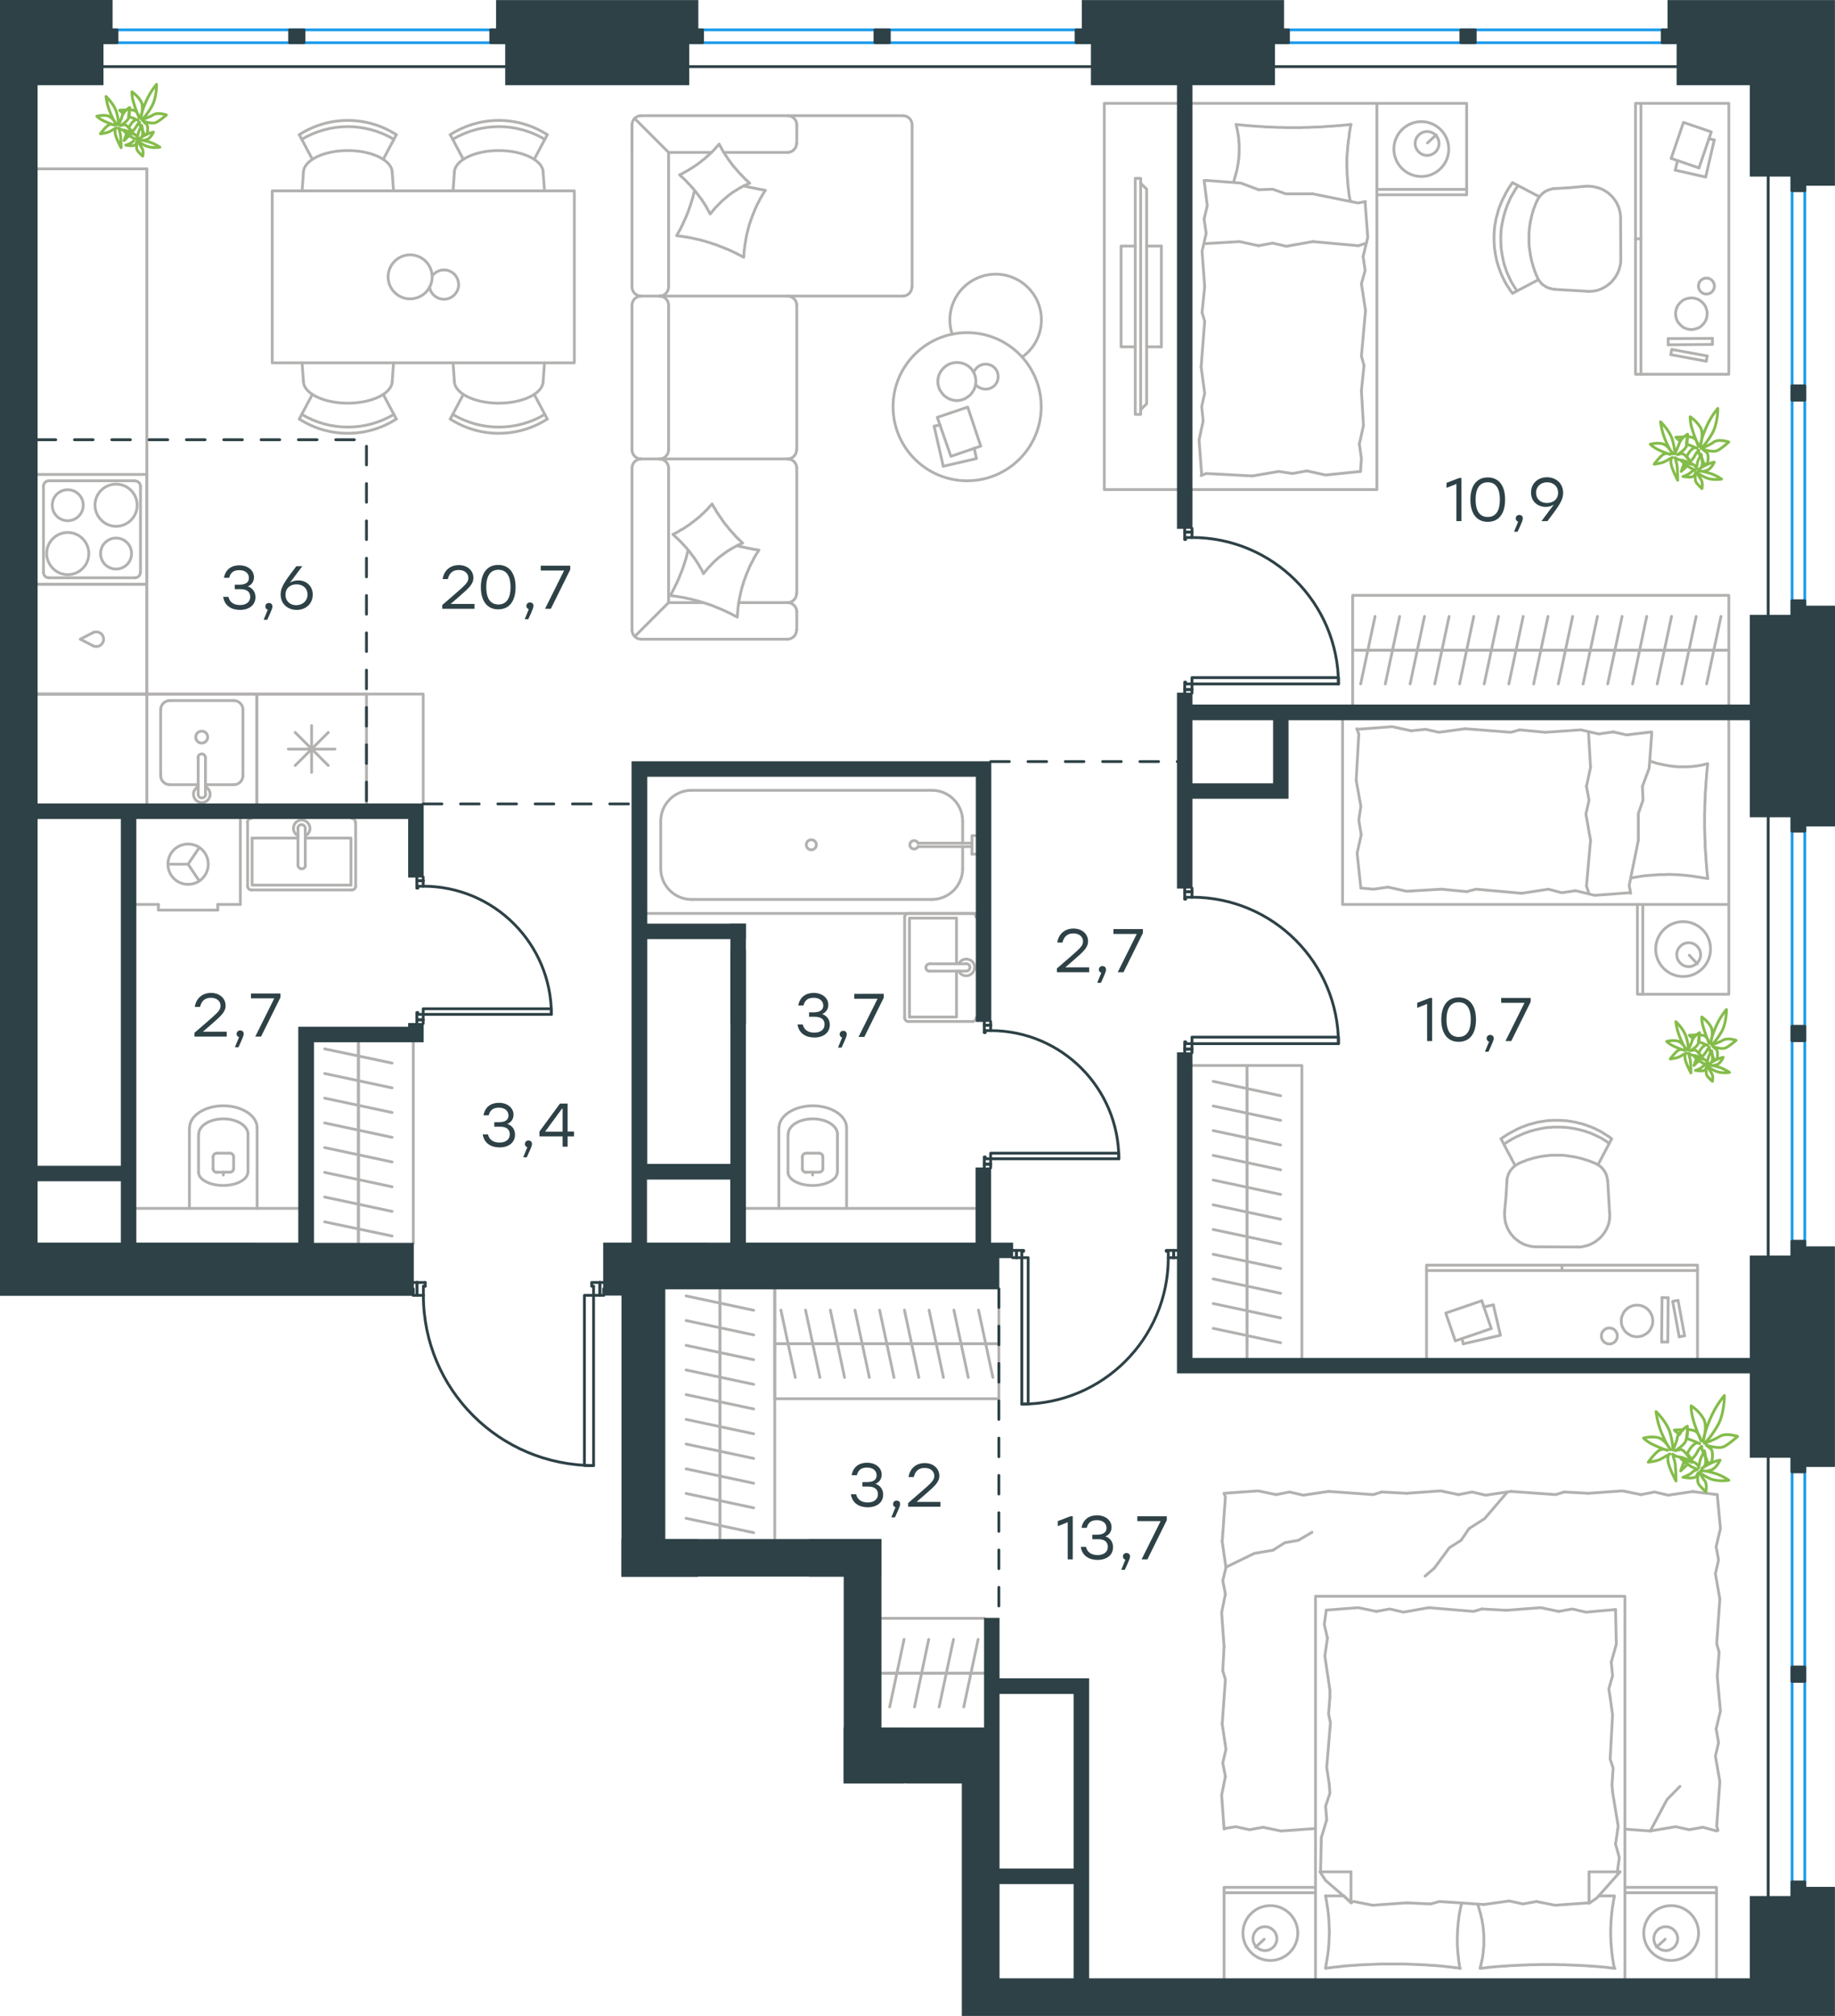 <?xml version="1.0" encoding="utf-8"?>
<!-- Generator: Adobe Illustrator 26.5.0, SVG Export Plug-In . SVG Version: 6.00 Build 0)  -->
<svg version="1.1" id="Слой_1" xmlns="http://www.w3.org/2000/svg" xmlns:xlink="http://www.w3.org/1999/xlink" x="0px" y="0px"
	 viewBox="0 0 983.4 1080.5" style="enable-background:new 0 0 983.4 1080.5;" xml:space="preserve">
<style type="text/css">
	.st0{fill:none;stroke:#2D4146;stroke-width:1.5;stroke-linecap:round;stroke-linejoin:round;stroke-miterlimit:22.926;}
	.st1{fill:none;stroke:#B2B1B0;stroke-width:1.5;stroke-linecap:round;stroke-linejoin:round;stroke-miterlimit:22.926;}
	.st2{fill:none;stroke:#1D9CEB;stroke-width:1.5;stroke-linecap:round;stroke-linejoin:round;stroke-miterlimit:22.926;}
	
		.st3{fill:none;stroke:#2D4146;stroke-width:1.5;stroke-linecap:round;stroke-linejoin:round;stroke-miterlimit:22.926;stroke-dasharray:10,10;}
	.st4{fill:#2D4146;}
	.st5{fill:#2D4146;stroke:#2D4146;stroke-width:0.5;stroke-miterlimit:10;}
	.st6{fill:none;stroke:#84BC4A;stroke-width:1.5;stroke-linecap:round;stroke-linejoin:round;stroke-miterlimit:22.926;}
</style>
<line class="st0" x1="638.8" y1="285.2" x2="638.8" y2="283.2"/>
<polyline class="st0" points="638.8,371.5 638.8,369.6 638.8,366.6 "/>
<line class="st0" x1="638.8" y1="288.1" x2="638.8" y2="285.2"/>
<path class="st0" d="M717.3,366.6c0-43.3-35.1-78.5-78.5-78.5"/>
<line class="st0" x1="634.9" y1="285.2" x2="634.9" y2="289.1"/>
<line class="st0" x1="634.9" y1="369.6" x2="634.9" y2="371.5"/>
<line class="st0" x1="638.8" y1="366.6" x2="635.4" y2="366.6"/>
<polyline class="st0" points="634.9,369.6 634.9,365.6 635.4,365.6 635.4,366.6 "/>
<line class="st0" x1="635.4" y1="288.1" x2="635.4" y2="289.1"/>
<line class="st0" x1="634.9" y1="283.2" x2="634.9" y2="285.2"/>
<line class="st0" x1="638.8" y1="288.1" x2="635.4" y2="288.1"/>
<line class="st0" x1="635.4" y1="289.1" x2="634.9" y2="289.1"/>
<line class="st0" x1="638.8" y1="369.6" x2="634.9" y2="369.6"/>
<line class="st0" x1="638.8" y1="285.2" x2="634.9" y2="285.2"/>
<line class="st0" x1="638.8" y1="369.6" x2="634.9" y2="369.6"/>
<line class="st0" x1="638.8" y1="285.2" x2="634.9" y2="285.2"/>
<polygon class="st0" points="660.4,366.6 717.3,366.6 717.3,363.2 695.8,363.2 638.8,363.2 638.8,366.6 "/>
<line class="st0" x1="638.8" y1="478" x2="638.8" y2="476"/>
<polyline class="st0" points="638.8,564.3 638.8,562.3 638.8,559.4 "/>
<line class="st0" x1="638.8" y1="480.9" x2="638.8" y2="478"/>
<path class="st0" d="M717.3,559.4c0-43.3-35.1-78.5-78.5-78.5"/>
<line class="st0" x1="634.9" y1="478" x2="634.9" y2="481.9"/>
<line class="st0" x1="634.9" y1="562.3" x2="634.9" y2="564.3"/>
<line class="st0" x1="638.8" y1="559.4" x2="635.4" y2="559.4"/>
<polyline class="st0" points="634.9,562.3 634.9,558.4 635.4,558.4 635.4,559.4 "/>
<line class="st0" x1="635.4" y1="480.9" x2="635.4" y2="481.9"/>
<line class="st0" x1="634.9" y1="476" x2="634.9" y2="478"/>
<line class="st0" x1="638.8" y1="480.9" x2="635.4" y2="480.9"/>
<line class="st0" x1="635.4" y1="481.9" x2="634.9" y2="481.9"/>
<line class="st0" x1="638.8" y1="562.3" x2="634.9" y2="562.3"/>
<line class="st0" x1="638.8" y1="478" x2="634.9" y2="478"/>
<line class="st0" x1="638.8" y1="562.3" x2="634.9" y2="562.3"/>
<line class="st0" x1="638.8" y1="478" x2="634.9" y2="478"/>
<polygon class="st0" points="660.4,559.4 717.3,559.4 717.3,555.9 695.8,555.9 638.8,555.9 638.8,559.4 "/>
<line class="st0" x1="629" y1="674.1" x2="631" y2="674.1"/>
<polyline class="st0" points="542.7,674.1 544.7,674.1 547.6,674.1 "/>
<line class="st0" x1="626.1" y1="674.1" x2="629" y2="674.1"/>
<path class="st0" d="M547.6,752.6c43.3,0,78.5-35.1,78.5-78.5"/>
<line class="st0" x1="629" y1="670.2" x2="625.1" y2="670.2"/>
<line class="st0" x1="544.7" y1="670.2" x2="542.7" y2="670.2"/>
<line class="st0" x1="547.6" y1="674.1" x2="547.6" y2="670.7"/>
<polyline class="st0" points="544.7,670.2 548.6,670.2 548.6,670.7 547.6,670.7 "/>
<line class="st0" x1="626.1" y1="670.7" x2="625.1" y2="670.7"/>
<line class="st0" x1="631" y1="670.2" x2="629" y2="670.2"/>
<line class="st0" x1="626.1" y1="674.1" x2="626.1" y2="670.7"/>
<line class="st0" x1="625.1" y1="670.7" x2="625.1" y2="670.2"/>
<line class="st0" x1="544.7" y1="674.1" x2="544.7" y2="670.2"/>
<line class="st0" x1="629" y1="674.1" x2="629" y2="670.2"/>
<line class="st0" x1="544.7" y1="674.1" x2="544.7" y2="670.2"/>
<line class="st0" x1="629" y1="674.1" x2="629" y2="670.2"/>
<polygon class="st0" points="547.6,695.7 547.6,752.6 551,752.6 551,731.1 551,674.1 547.6,674.1 "/>
<line class="st0" x1="530.9" y1="549.5" x2="530.9" y2="547.5"/>
<polyline class="st0" points="530.9,626 530.9,624 530.9,621.1 "/>
<line class="st0" x1="530.9" y1="552.4" x2="530.9" y2="549.5"/>
<path class="st0" d="M599.6,621.1c0-37.9-30.7-68.7-68.7-68.7"/>
<line class="st0" x1="527.5" y1="549.5" x2="527.5" y2="553.4"/>
<line class="st0" x1="527.5" y1="624" x2="527.5" y2="626"/>
<line class="st0" x1="530.9" y1="621.1" x2="528" y2="621.1"/>
<polyline class="st0" points="527.5,624 527.5,620.1 528,620.1 528,621.1 "/>
<line class="st0" x1="528" y1="552.4" x2="528" y2="553.4"/>
<line class="st0" x1="527.5" y1="547.5" x2="527.5" y2="549.5"/>
<line class="st0" x1="530.9" y1="552.4" x2="528" y2="552.4"/>
<line class="st0" x1="528" y1="553.4" x2="527.5" y2="553.4"/>
<line class="st0" x1="530.9" y1="624" x2="527.5" y2="624"/>
<line class="st0" x1="530.9" y1="549.5" x2="527.5" y2="549.5"/>
<line class="st0" x1="530.9" y1="624" x2="527.5" y2="624"/>
<line class="st0" x1="530.9" y1="549.5" x2="527.5" y2="549.5"/>
<polygon class="st0" points="552.5,621.1 599.6,621.1 599.6,618.1 578.1,618.1 530.9,618.1 530.9,621.1 "/>
<line class="st0" x1="226.8" y1="472.1" x2="226.8" y2="470.1"/>
<polyline class="st0" points="226.8,548.6 226.8,546.6 226.8,543.7 "/>
<line class="st0" x1="226.8" y1="475" x2="226.8" y2="472.1"/>
<path class="st0" d="M295.5,543.7c0-37.9-30.7-68.7-68.7-68.7"/>
<line class="st0" x1="223.4" y1="472.1" x2="223.4" y2="476"/>
<line class="st0" x1="223.4" y1="546.6" x2="223.4" y2="548.6"/>
<line class="st0" x1="226.8" y1="543.7" x2="223.9" y2="543.7"/>
<polyline class="st0" points="223.4,546.6 223.4,542.7 223.9,542.7 223.9,543.7 "/>
<line class="st0" x1="223.9" y1="475" x2="223.9" y2="476"/>
<line class="st0" x1="223.4" y1="470.1" x2="223.4" y2="472.1"/>
<line class="st0" x1="226.8" y1="475" x2="223.9" y2="475"/>
<line class="st0" x1="223.9" y1="476" x2="223.4" y2="476"/>
<line class="st0" x1="226.8" y1="546.6" x2="223.4" y2="546.6"/>
<line class="st0" x1="226.8" y1="472.1" x2="223.4" y2="472.1"/>
<line class="st0" x1="226.8" y1="546.6" x2="223.4" y2="546.6"/>
<line class="st0" x1="226.8" y1="472.1" x2="223.4" y2="472.1"/>
<polygon class="st0" points="248.4,543.7 295.5,543.7 295.5,540.7 274,540.7 226.8,540.7 226.8,543.7 "/>
<line class="st0" x1="223.5" y1="694.3" x2="221.5" y2="694.3"/>
<polyline class="st0" points="323.5,694.3 321.5,694.3 318.1,694.3 "/>
<line class="st0" x1="226.9" y1="694.3" x2="223.5" y2="694.3"/>
<path class="st0" d="M226.9,694.3c0,50.4,40.8,91.2,91.2,91.2"/>
<line class="st0" x1="223.5" y1="687.4" x2="227.9" y2="687.4"/>
<line class="st0" x1="321.5" y1="687.4" x2="323.5" y2="687.4"/>
<line class="st0" x1="318.1" y1="694.3" x2="318.1" y2="689.4"/>
<polyline class="st0" points="321.5,687.4 317.1,687.4 317.1,689.4 318.1,689.4 "/>
<polyline class="st0" points="323.5,694.3 323.5,693.8 323.5,690.8 "/>
<line class="st0" x1="226.9" y1="689.4" x2="227.9" y2="689.4"/>
<line class="st0" x1="221.5" y1="687.4" x2="223.5" y2="687.4"/>
<polyline class="st0" points="221.5,694.3 221.5,693.8 221.5,690.8 "/>
<line class="st0" x1="226.9" y1="694.3" x2="226.9" y2="689.4"/>
<line class="st0" x1="227.9" y1="689.4" x2="227.9" y2="687.4"/>
<line class="st0" x1="321.5" y1="694.3" x2="321.5" y2="687.4"/>
<line class="st0" x1="223.5" y1="694.3" x2="223.5" y2="687.4"/>
<line class="st0" x1="321.5" y1="694.3" x2="321.5" y2="687.4"/>
<line class="st0" x1="223.5" y1="694.3" x2="223.5" y2="687.4"/>
<polygon class="st0" points="318.1,785.5 313.2,785.5 313.2,764 313.2,694.3 318.1,694.3 318.1,715.8 "/>
<line class="st1" x1="668.3" y1="722.5" x2="668.3" y2="709.2"/>
<line class="st1" x1="650.2" y1="712" x2="686.3" y2="719.7"/>
<line class="st1" x1="668.3" y1="709.2" x2="668.3" y2="696"/>
<line class="st1" x1="650.2" y1="698.7" x2="686.3" y2="706.4"/>
<line class="st1" x1="668.3" y1="696" x2="668.3" y2="682.7"/>
<line class="st1" x1="650.2" y1="685.5" x2="686.3" y2="693.2"/>
<line class="st1" x1="668.3" y1="682.7" x2="668.3" y2="669.5"/>
<line class="st1" x1="650.2" y1="672.3" x2="686.3" y2="679.9"/>
<line class="st1" x1="668.3" y1="669.5" x2="668.3" y2="656.2"/>
<line class="st1" x1="650.2" y1="659" x2="686.3" y2="666.7"/>
<line class="st1" x1="668.3" y1="728.1" x2="668.3" y2="571.1"/>
<line class="st1" x1="668.3" y1="656.2" x2="668.3" y2="643"/>
<line class="st1" x1="650.2" y1="645.8" x2="686.3" y2="653.5"/>
<line class="st1" x1="668.3" y1="643" x2="668.3" y2="629.8"/>
<line class="st1" x1="650.2" y1="632.5" x2="686.3" y2="640.2"/>
<line class="st1" x1="668.3" y1="629.8" x2="668.3" y2="616.5"/>
<line class="st1" x1="650.2" y1="619.3" x2="686.3" y2="627"/>
<line class="st1" x1="668.3" y1="616.5" x2="668.3" y2="603.3"/>
<line class="st1" x1="650.2" y1="606" x2="686.3" y2="613.7"/>
<line class="st1" x1="668.3" y1="603.3" x2="668.3" y2="590"/>
<line class="st1" x1="650.2" y1="592.8" x2="686.3" y2="600.5"/>
<line class="st1" x1="668.3" y1="590" x2="668.3" y2="576.8"/>
<line class="st1" x1="650.2" y1="579.6" x2="686.3" y2="587.3"/>
<polyline class="st1" points="638.8,571.1 697.7,571.1 697.7,728.1 "/>
<line class="st1" x1="358.3" y1="81.7" x2="381.3" y2="81.7"/>
<line class="st1" x1="395.9" y1="323" x2="422.1" y2="323"/>
<polygon class="st1" points="401.8,98.2 401,98.5 400.2,98.9 399.5,99.2 398.7,99.6 397.9,100 397.2,100.4 396.4,100.8 395.7,101.2 
	395,101.7 394.3,102.1 393.5,102.6 392.8,103 392.1,103.5 391.5,104 390.8,104.5 390.1,105 389.5,105.6 388.8,106.1 388.2,106.7 
	387.5,107.2 386.9,107.8 386.3,108.4 385.7,109 385.1,109.6 384.5,110.2 383.9,110.8 383.3,111.4 382.8,112.1 382.2,112.7 
	381.7,113.4 381.1,114 380.6,114.7 380.2,114 379.8,113.2 379.4,112.5 379,111.8 378.6,111 378.2,110.3 377.7,109.6 377.3,108.9 
	376.8,108.2 376.4,107.5 375.9,106.8 375.4,106.1 374.9,105.5 374.4,104.8 373.9,104.1 373.4,103.5 372.9,102.8 372.3,102.2 
	371.8,101.5 371.3,100.9 370.7,100.3 370.2,99.7 369.6,99 369,98.4 368.4,97.8 367.9,97.2 367.3,96.6 366.7,96 366.1,95.5 
	365.5,94.9 364.8,94.3 364.2,93.7 365,93.4 365.7,93 366.5,92.6 367.2,92.1 368,91.7 368.7,91.3 369.4,90.9 370.1,90.4 370.9,90 
	371.6,89.5 372.3,89 373,88.6 373.7,88.1 374.3,87.6 375,87.1 375.7,86.6 376.3,86 377,85.5 377.7,85 378.3,84.4 378.9,83.9 
	379.6,83.3 380.2,82.7 380.8,82.2 381.4,81.6 382,81 382.6,80.4 383.2,79.7 383.7,79.1 384.3,78.5 384.9,77.9 385.4,77.2 385.8,78 
	386.2,78.7 386.6,79.4 387,80.2 387.4,80.9 387.8,81.6 388.3,82.3 388.7,83 389.2,83.7 389.7,84.4 390.1,85.1 390.6,85.8 
	391.1,86.5 391.6,87.1 392.1,87.8 392.6,88.5 393.1,89.1 393.7,89.8 394.2,90.4 394.8,91 395.3,91.7 395.9,92.3 396.4,92.9 
	397,93.5 397.6,94.1 398.2,94.7 398.7,95.3 399.3,95.9 399.9,96.5 400.6,97.1 401.2,97.6 "/>
<polyline class="st1" points="398.6,99.6 399.3,99.8 400,100 401.5,100.3 402.9,100.6 404.4,100.9 405.9,101.2 407.3,101.5 
	408,101.6 408.8,101.7 409.5,101.9 410.2,102 409.5,103 408.9,104 408.3,105 407.7,106.1 407.1,107.1 406.6,108.2 406,109.2 
	405.5,110.3 405,111.4 404.5,112.5 404.1,113.6 403.6,114.7 403.2,115.8 402.8,116.9 402.4,118 402,119.2 401.6,120.3 401.3,121.5 
	401,122.6 400.7,123.8 400.4,124.9 400.1,126.1 399.9,127.3 399.7,128.4 399.5,129.6 399.3,130.8 399.1,132 399,133.2 398.8,134.3 
	398.7,135.5 398.7,136.7 398.6,137.9 397.6,137.4 396.5,136.8 395.5,136.3 394.4,135.7 393.3,135.2 392.3,134.7 391.2,134.2 
	390.1,133.7 389,133.3 387.9,132.8 386.8,132.4 385.7,132 384.6,131.5 383.5,131.1 382.4,130.8 381.3,130.4 380.1,130 379,129.7 
	377.9,129.3 376.7,129 375.6,128.7 374.4,128.4 373.3,128.2 372.1,127.9 370.9,127.6 369.7,127.4 368.6,127.2 367.4,127 
	366.2,126.8 365,126.6 363.8,126.5 362.6,126.3 363,125.6 363.4,124.9 363.8,124.2 364.2,123.5 364.6,122.8 365,122 365.3,121.3 
	365.7,120.6 366,119.8 366.4,119.1 366.7,118.4 367,117.6 367.4,116.9 367.7,116.1 368,115.4 368.3,114.6 368.6,113.9 368.9,113.1 
	369.2,112.3 369.4,111.6 369.7,110.8 370,110 370.2,109.3 370.5,108.5 370.7,107.7 370.9,107 371.2,106.2 371.4,105.4 371.6,104.6 
	371.8,103.8 372,103 372.2,102.3 "/>
<polyline class="st1" points="395.1,292.5 395.8,292.7 396.5,292.9 398,293.2 399.4,293.5 400.9,293.8 402.4,294.1 403.8,294.4 
	404.6,294.5 405.3,294.6 406,294.7 406.7,294.8 406.1,295.9 405.4,296.9 404.8,297.9 404.2,298.9 403.7,300 403.1,301.1 
	402.6,302.1 402,303.2 401.5,304.3 401.1,305.4 400.6,306.5 400.1,307.6 399.7,308.7 399.3,309.8 398.9,310.9 398.5,312.1 
	398.2,313.2 397.8,314.3 397.5,315.5 397.2,316.6 396.9,317.8 396.7,319 396.4,320.1 396.2,321.3 396,322.5 395.8,323.7 
	395.6,324.9 395.5,326 395.4,327.2 395.3,328.4 395.2,329.6 395.1,330.8 394.1,330.2 393,329.7 392,329.1 390.9,328.6 389.9,328.1 
	388.8,327.6 387.7,327.1 386.6,326.6 385.6,326.2 384.5,325.7 383.4,325.3 382.3,324.8 381.2,324.4 380,324 378.9,323.6 
	377.8,323.3 376.7,322.9 375.5,322.6 374.4,322.2 373.2,321.9 372.1,321.6 370.9,321.3 369.8,321 368.6,320.8 367.4,320.5 
	366.3,320.3 365.1,320.1 363.9,319.9 362.7,319.7 361.5,319.5 360.4,319.4 359.2,319.2 359.6,318.5 360,317.8 360.4,317.1 
	360.7,316.4 361.1,315.6 361.5,314.9 361.8,314.2 362.2,313.4 362.6,312.7 362.9,312 363.2,311.2 363.6,310.5 363.9,309.7 
	364.2,309 364.5,308.2 364.8,307.5 365.1,306.7 365.4,306 365.7,305.2 366,304.5 366.2,303.7 366.5,302.9 366.7,302.2 367,301.4 
	367.2,300.6 367.5,299.8 367.7,299.1 367.9,298.3 368.1,297.5 368.3,296.7 368.5,295.9 368.7,295.1 "/>
<polygon class="st1" points="398,291.1 397.2,291.4 396.5,291.8 395.7,292.1 394.9,292.5 394.2,292.9 393.4,293.3 392.7,293.7 
	392,294.1 391.3,294.5 390.6,295 389.8,295.4 389.2,295.9 388.5,296.4 387.8,296.9 387.1,297.4 386.4,297.9 385.8,298.4 
	385.1,298.9 384.5,299.5 383.9,300 383.2,300.6 382.6,301.2 382,301.8 381.4,302.4 380.9,303 380.3,303.6 379.7,304.2 379.2,304.8 
	378.6,305.5 378.1,306.1 377.5,306.8 377,307.5 376.6,306.7 376.3,306 375.9,305.2 375.5,304.5 375,303.8 374.6,303 374.2,302.3 
	373.7,301.6 373.3,300.9 372.8,300.2 372.4,299.5 371.9,298.9 371.4,298.2 370.9,297.5 370.4,296.9 369.9,296.2 369.4,295.5 
	368.9,294.9 368.3,294.3 367.8,293.6 367.2,293 366.7,292.4 366.1,291.8 365.5,291.1 364.9,290.5 364.3,289.9 363.7,289.3 
	363.1,288.7 362.5,288.2 361.9,287.6 361.3,287 360.6,286.4 361.4,286.1 362.1,285.7 362.9,285.3 363.6,284.9 364.3,284.4 365,284 
	365.8,283.6 366.5,283.2 367.2,282.7 367.9,282.2 368.6,281.8 369.3,281.3 370,280.8 370.6,280.3 371.3,279.8 372,279.3 
	372.6,278.8 373.3,278.3 373.9,277.7 374.6,277.2 375.2,276.7 375.8,276.1 376.4,275.5 377,275 377.6,274.4 378.2,273.8 
	378.8,273.2 379.4,272.6 379.9,272 380.5,271.3 381.1,270.7 381.6,270.1 382,270.8 382.4,271.5 382.8,272.2 383.3,272.9 
	383.7,273.7 384.1,274.4 384.6,275.1 385.1,275.8 385.5,276.5 386,277.2 386.5,277.8 386.9,278.5 387.4,279.2 387.9,279.9 
	388.4,280.6 388.9,281.2 389.5,281.9 390,282.5 390.5,283.2 391,283.8 391.6,284.5 392.1,285.1 392.7,285.7 393.3,286.3 393.8,287 
	394.4,287.6 395,288.2 395.6,288.8 396.2,289.3 396.8,289.9 397.4,290.5 "/>
<line class="st1" x1="358.3" y1="323" x2="340.3" y2="341"/>
<polyline class="st1" points="358.3,153.8 358.3,81.7 340.1,63.5 "/>
<line class="st1" x1="358.3" y1="241.1" x2="358.3" y2="163.6"/>
<line class="st1" x1="358.3" y1="323" x2="358.3" y2="250.9"/>
<path class="st1" d="M353.4,158.7c2.7,0,4.9-2.2,4.9-4.9"/>
<path class="st1" d="M358.3,163.6c0-2.7-2.2-4.9-4.9-4.9"/>
<path class="st1" d="M353.4,246c2.7,0,4.9-2.2,4.9-4.9"/>
<path class="st1" d="M358.3,250.9c0-2.7-2.2-4.9-4.9-4.9"/>
<line class="st1" x1="488.8" y1="153.8" x2="488.8" y2="67"/>
<line class="st1" x1="343.6" y1="158.7" x2="483.8" y2="158.7"/>
<line class="st1" x1="422.1" y1="246" x2="343.6" y2="246"/>
<line class="st1" x1="338.7" y1="153.8" x2="338.7" y2="67"/>
<line class="st1" x1="338.7" y1="241.1" x2="338.7" y2="163.6"/>
<line class="st1" x1="427" y1="241.1" x2="427" y2="163.6"/>
<line class="st1" x1="427" y1="318.1" x2="427" y2="250.9"/>
<path class="st1" d="M338.7,153.8c0,2.7,2.2,4.9,4.9,4.9"/>
<path class="st1" d="M343.6,158.7c-2.7,0-4.9,2.2-4.9,4.9"/>
<path class="st1" d="M338.7,241.1c0,2.7,2.2,4.9,4.9,4.9"/>
<path class="st1" d="M343.6,246c-2.7,0-4.9,2.2-4.9,4.9"/>
<path class="st1" d="M427,163.6c0-2.7-2.2-4.9-4.9-4.9"/>
<path class="st1" d="M488.8,66.9c0-2.7-2.2-4.9-4.9-4.9"/>
<path class="st1" d="M483.8,158.7c2.7,0,4.9-2.2,4.9-4.9"/>
<path class="st1" d="M422,246c2.7,0,4.9-2.2,4.9-4.9"/>
<path class="st1" d="M427,250.9c0-2.7-2.2-4.9-4.9-4.9"/>
<path class="st1" d="M422,323c2.7,0,4.9-2.2,4.9-4.9"/>
<path class="st1" d="M343.6,62c-2.7,0-4.9,2.2-4.9,4.9"/>
<path class="st1" d="M427,66.9c0-2.7-2.2-4.9-4.9-4.9"/>
<path class="st1" d="M422,81.7c2.7,0,4.9-2.2,4.9-4.9"/>
<path class="st1" d="M338.7,337.7c0,2.7,2.2,4.9,4.9,4.9"/>
<path class="st1" d="M422,342.6c2.7,0,4.9-2.2,4.9-4.9"/>
<path class="st1" d="M427,327.9c0-2.7-2.2-4.9-4.9-4.9"/>
<line class="st1" x1="483.8" y1="62" x2="343.6" y2="62"/>
<line class="st1" x1="338.7" y1="67" x2="338.7" y2="81.7"/>
<line class="st1" x1="387.9" y1="81.7" x2="422.1" y2="81.7"/>
<line class="st1" x1="427" y1="76.8" x2="427" y2="67"/>
<line class="st1" x1="422.1" y1="342.6" x2="343.6" y2="342.6"/>
<line class="st1" x1="338.7" y1="337.7" x2="338.7" y2="250.9"/>
<line class="st1" x1="358.3" y1="323" x2="376.9" y2="323"/>
<line class="st1" x1="427" y1="327.9" x2="427" y2="337.7"/>
<polyline class="st1" points="523,206.2 523.1,206.4 523.2,206.5 523.3,206.6 523.4,206.7 523.7,207 524,207.2 524.3,207.4 
	524.6,207.6 524.9,207.8 525.3,207.9 525.6,208.1 526,208.2 526.3,208.3 526.7,208.4 527.1,208.5 527.4,208.5 527.8,208.6 
	528.2,208.6 528.6,208.6 528.9,208.5 529.2,208.5 529.6,208.4 529.9,208.4 530.2,208.3 530.5,208.2 530.9,208 531.1,207.9 
	531.4,207.8 531.7,207.6 532,207.4 532.3,207.3 532.5,207.1 532.7,206.9 533,206.6 533.2,206.4 533.4,206.2 533.6,205.9 
	533.8,205.6 534,205.4 534.1,205.1 534.3,204.8 534.4,204.5 534.5,204.2 534.6,203.9 534.7,203.6 534.8,203.2 534.8,202.9 
	534.9,202.6 534.9,202.2 534.9,201.9 534.9,201.5 534.9,201.2 534.8,200.8 534.8,200.5 534.7,200.2 534.6,199.8 534.5,199.5 
	534.4,199.2 534.3,198.9 534.1,198.6 534,198.4 533.8,198.1 533.6,197.8 533.4,197.6 533.2,197.3 533,197.1 532.7,196.9 
	532.5,196.7 532.3,196.5 532,196.3 531.7,196.1 531.4,196 531.1,195.8 530.9,195.7 530.5,195.6 530.2,195.5 529.9,195.4 
	529.6,195.3 529.2,195.3 528.9,195.2 528.6,195.2 528.2,195.2 527.9,195.2 527.7,195.2 527.4,195.2 527.1,195.3 526.9,195.3 
	526.6,195.4 526.4,195.4 526.1,195.5 525.9,195.6 525.7,195.7 525.4,195.8 525.2,195.9 525,196 524.8,196.1 524.6,196.2 
	524.4,196.4 524.2,196.5 524,196.7 523.8,196.8 523.6,197 523.4,197.2 523.2,197.4 523.1,197.6 522.9,197.8 522.7,198 522.6,198.2 
	522.4,198.4 522.3,198.6 522.2,198.8 522,199.1 521.9,199.3 521.8,199.5 "/>
<polygon class="st1" points="523,204.5 523,204.7 523,205 522.9,205.3 522.9,205.5 522.9,205.8 522.9,206 522.8,206.3 522.8,206.5 
	522.7,206.8 522.6,207 522.6,207.2 522.5,207.5 522.4,207.7 522.3,207.9 522.3,208.2 522.2,208.4 522.1,208.6 521.9,208.9 
	521.8,209.1 521.7,209.3 521.6,209.5 521.5,209.7 521.3,209.9 521.2,210.1 520.9,210.5 520.6,210.9 520.3,211.3 520,211.7 
	519.6,212 519.2,212.3 518.8,212.6 518.4,212.9 518.2,213 518,213.2 517.8,213.3 517.6,213.4 517.4,213.5 517.2,213.7 516.9,213.8 
	516.7,213.9 516.5,214 516.2,214 516,214.1 515.8,214.2 515.5,214.3 515.3,214.3 515.1,214.4 514.8,214.5 514.6,214.5 514.3,214.6 
	514.1,214.6 513.8,214.6 513.6,214.6 513.3,214.7 513,214.7 512.8,214.7 512.5,214.7 512.3,214.7 512,214.6 511.8,214.6 
	511.5,214.6 511.3,214.6 511,214.5 510.8,214.5 510.5,214.4 510.3,214.3 510,214.3 509.8,214.2 509.6,214.1 509.3,214 509.1,214 
	508.9,213.9 508.6,213.8 508.4,213.7 508.2,213.5 508,213.4 507.8,213.3 507.5,213.2 507.3,213 507.1,212.9 506.7,212.6 
	506.3,212.3 506,212 505.6,211.7 505.3,211.3 505,210.9 504.7,210.5 504.4,210.1 504.2,209.9 504.1,209.7 504,209.5 503.8,209.3 
	503.7,209.1 503.6,208.9 503.5,208.6 503.4,208.4 503.3,208.2 503.2,207.9 503.1,207.7 503.1,207.5 503,207.2 502.9,207 
	502.9,206.8 502.8,206.5 502.8,206.3 502.7,206 502.7,205.8 502.7,205.5 502.6,205.3 502.6,205 502.6,204.7 502.6,204.5 
	502.6,204.2 502.6,204 502.6,203.7 502.7,203.5 502.7,203.2 502.7,203 502.8,202.7 502.8,202.5 502.9,202.2 502.9,202 503,201.7 
	503.1,201.5 503.1,201.3 503.2,201 503.3,200.8 503.4,200.6 503.5,200.3 503.6,200.1 503.7,199.9 503.8,199.7 504,199.5 
	504.1,199.2 504.2,199 504.4,198.8 504.7,198.4 505,198 505.3,197.7 505.6,197.3 506,197 506.3,196.7 506.7,196.4 507.1,196.1 
	507.3,195.9 507.5,195.8 507.8,195.7 508,195.5 508.2,195.4 508.4,195.3 508.6,195.2 508.9,195.1 509.1,195 509.3,194.9 
	509.6,194.8 509.8,194.8 510,194.7 510.3,194.6 510.5,194.6 510.8,194.5 511,194.5 511.3,194.4 511.5,194.4 511.8,194.4 512,194.3 
	512.3,194.3 512.5,194.3 512.8,194.3 513.1,194.3 513.3,194.3 513.6,194.3 513.9,194.4 514.1,194.4 514.4,194.4 514.6,194.5 
	514.9,194.5 515.1,194.6 515.4,194.6 515.6,194.7 515.9,194.7 516.1,194.8 516.4,194.9 516.6,195 516.8,195.1 517.1,195.2 
	517.3,195.3 517.5,195.4 517.7,195.5 517.9,195.6 518.2,195.7 518.4,195.9 518.6,196 518.8,196.1 519,196.3 519.2,196.4 
	519.3,196.6 519.5,196.7 519.7,196.9 519.9,197 520.1,197.2 520.2,197.4 520.4,197.6 520.6,197.7 520.7,197.9 520.9,198.1 
	521,198.3 521.1,198.5 521.3,198.7 521.4,198.9 521.5,199.1 521.7,199.3 521.8,199.5 521.9,199.8 522,200 522.1,200.2 522.2,200.4 
	522.3,200.7 522.4,200.9 522.5,201.1 522.5,201.4 522.6,201.6 522.7,201.9 522.7,202.1 522.8,202.4 522.8,202.6 522.9,202.9 
	522.9,203.1 522.9,203.4 522.9,203.7 523,203.9 523,204.2 "/>
<polygon class="st1" points="525.6,239.1 518.6,218.2 502.3,223.7 509.6,244.6 "/>
<polyline class="st1" points="503.8,227.8 500.6,228.4 505.5,249.9 "/>
<polyline class="st1" points="505.5,249.9 523.3,245.8 522.1,240.3 "/>
<path class="st1" d="M547.8,191.4c10.3-7.3,13.3-21.2,7.1-32.1c-6.3-10.9-19.8-15.4-31.3-10.2c-11.5,5.1-17.3,18.1-13.3,30.1"/>
<path class="st1" d="M518.3,178.3c-21.9,0-39.7,17.8-39.7,39.7c0,21.9,17.8,39.7,39.7,39.7c21.9,0,39.7-17.8,39.7-39.7
	C558,196.1,540.3,178.3,518.3,178.3"/>
<line class="st1" x1="925" y1="348.5" x2="911.8" y2="348.5"/>
<line class="st1" x1="914.6" y1="366.6" x2="922.3" y2="330.4"/>
<line class="st1" x1="911.8" y1="348.5" x2="898.6" y2="348.5"/>
<line class="st1" x1="901.3" y1="366.6" x2="909" y2="330.4"/>
<line class="st1" x1="898.6" y1="348.5" x2="885.3" y2="348.5"/>
<line class="st1" x1="888.1" y1="366.6" x2="895.8" y2="330.4"/>
<line class="st1" x1="885.3" y1="348.5" x2="872.1" y2="348.5"/>
<line class="st1" x1="874.9" y1="366.6" x2="882.5" y2="330.4"/>
<line class="st1" x1="872.1" y1="348.5" x2="858.8" y2="348.5"/>
<line class="st1" x1="861.6" y1="366.6" x2="869.3" y2="330.4"/>
<line class="st1" x1="858.8" y1="348.5" x2="845.6" y2="348.5"/>
<line class="st1" x1="848.4" y1="366.6" x2="856.1" y2="330.4"/>
<line class="st1" x1="845.6" y1="348.5" x2="832.3" y2="348.5"/>
<line class="st1" x1="835.1" y1="366.6" x2="842.8" y2="330.4"/>
<line class="st1" x1="832.3" y1="348.5" x2="819.1" y2="348.5"/>
<line class="st1" x1="821.9" y1="366.6" x2="829.6" y2="330.4"/>
<line class="st1" x1="819.1" y1="348.5" x2="805.9" y2="348.5"/>
<line class="st1" x1="808.6" y1="366.6" x2="816.3" y2="330.4"/>
<line class="st1" x1="926.5" y1="348.5" x2="724.9" y2="348.5"/>
<line class="st1" x1="805.9" y1="348.5" x2="792.6" y2="348.5"/>
<line class="st1" x1="795.4" y1="366.6" x2="803.1" y2="330.4"/>
<line class="st1" x1="792.6" y1="348.5" x2="779.4" y2="348.5"/>
<line class="st1" x1="782.2" y1="366.6" x2="789.8" y2="330.4"/>
<line class="st1" x1="779.4" y1="348.5" x2="766.1" y2="348.5"/>
<line class="st1" x1="768.9" y1="366.6" x2="776.6" y2="330.4"/>
<line class="st1" x1="766.1" y1="348.5" x2="752.9" y2="348.5"/>
<line class="st1" x1="755.7" y1="366.6" x2="763.4" y2="330.4"/>
<line class="st1" x1="752.9" y1="348.5" x2="739.6" y2="348.5"/>
<line class="st1" x1="742.4" y1="366.6" x2="750.1" y2="330.4"/>
<line class="st1" x1="739.6" y1="348.5" x2="726.4" y2="348.5"/>
<line class="st1" x1="729.2" y1="366.6" x2="736.9" y2="330.4"/>
<polyline class="st1" points="724.9,377.9 724.9,319.1 926.5,319.1 926.5,377.9 "/>
<line class="st1" x1="879.4" y1="128" x2="876.5" y2="128"/>
<polygon class="st1" points="914.9,168.1 914.9,168.6 914.8,169 914.8,169.4 914.7,169.9 914.6,170.3 914.5,170.7 914.4,171.1 
	914.2,171.4 914.1,171.8 913.9,172.2 913.7,172.5 913.4,172.9 913.2,173.2 913,173.5 912.7,173.8 912.4,174.1 912.1,174.4 
	911.8,174.7 911.5,174.9 911.2,175.2 910.8,175.4 910.5,175.6 910.1,175.8 909.7,175.9 909.3,176.1 908.9,176.2 908.5,176.3 
	908.1,176.4 907.7,176.5 907.3,176.6 906.9,176.6 906.4,176.6 906,176.6 905.6,176.6 905.1,176.5 904.7,176.4 904.3,176.3 
	903.9,176.2 903.5,176.1 903.1,175.9 902.8,175.8 902.4,175.6 902,175.4 901.7,175.2 901.4,174.9 901.1,174.7 900.8,174.4 
	900.5,174.1 900.2,173.8 899.9,173.5 899.7,173.2 899.4,172.9 899.2,172.5 899,172.2 898.8,171.8 898.6,171.4 898.5,171.1 
	898.4,170.7 898.2,170.3 898.2,169.9 898.1,169.4 898,169 898,168.6 898,168.1 898,167.7 898,167.3 898.1,166.9 898.2,166.4 
	898.2,166 898.4,165.6 898.5,165.2 898.6,164.9 898.8,164.5 899,164.1 899.2,163.8 899.4,163.4 899.7,163.1 899.9,162.8 
	900.2,162.5 900.5,162.2 900.8,161.9 901.1,161.6 901.4,161.4 901.7,161.1 902,160.9 902.4,160.7 902.8,160.5 903.1,160.4 
	903.5,160.2 903.9,160.1 904.3,160 904.7,159.9 905.1,159.8 905.6,159.8 906,159.7 906.4,159.7 906.7,159.7 906.9,159.7 
	907.2,159.7 907.5,159.8 907.7,159.8 908,159.8 908.2,159.9 908.4,159.9 908.7,160 908.9,160.1 909.2,160.2 909.4,160.2 
	909.6,160.3 909.8,160.4 910.1,160.5 910.3,160.6 910.5,160.7 910.7,160.9 910.9,161 911.1,161.1 911.3,161.3 911.5,161.4 
	911.7,161.5 911.9,161.7 912.1,161.9 912.2,162 912.4,162.2 912.6,162.4 912.7,162.5 912.9,162.7 913.1,162.9 913.2,163.1 
	913.4,163.4 913.6,163.6 913.8,163.9 913.9,164.2 914.1,164.5 914.2,164.8 914.3,165.1 914.4,165.4 914.5,165.8 914.6,166.1 
	914.7,166.4 914.8,166.8 914.8,167.1 914.9,167.4 914.9,167.8 "/>
<polygon class="st1" points="918.8,153.3 918.8,153.5 918.7,153.8 918.7,154 918.7,154.2 918.6,154.4 918.6,154.6 918.5,154.8 
	918.4,155 918.3,155.2 918.3,155.4 918.1,155.5 918,155.7 917.9,155.9 917.8,156 917.7,156.2 917.5,156.4 917.4,156.5 917.2,156.6 
	917.1,156.8 916.9,156.9 916.7,157 916.5,157.1 916.3,157.2 916.2,157.3 916,157.3 915.8,157.4 915.6,157.5 915.4,157.5 
	915.1,157.5 914.9,157.6 914.7,157.6 914.5,157.6 914.3,157.6 914.1,157.6 913.8,157.5 913.6,157.5 913.4,157.5 913.2,157.4 
	913,157.3 912.8,157.3 912.6,157.2 912.5,157.1 912.3,157 912.1,156.9 911.9,156.8 911.8,156.6 911.6,156.5 911.5,156.4 
	911.3,156.2 911.2,156 911.1,155.9 911,155.7 910.8,155.5 910.7,155.4 910.6,155.2 910.6,155 910.5,154.8 910.4,154.6 910.4,154.4 
	910.3,154.2 910.3,154 910.3,153.8 910.2,153.5 910.2,153.3 910.2,153.1 910.3,152.9 910.3,152.7 910.3,152.5 910.4,152.3 
	910.4,152.1 910.5,151.9 910.6,151.7 910.6,151.5 910.7,151.3 910.8,151.1 911,150.9 911.1,150.8 911.2,150.6 911.3,150.5 
	911.5,150.3 911.6,150.2 911.8,150 911.9,149.9 912.1,149.8 912.3,149.7 912.5,149.6 912.6,149.5 912.8,149.4 913,149.3 
	913.2,149.2 913.4,149.2 913.6,149.1 913.8,149.1 914.1,149.1 914.3,149.1 914.5,149.1 914.7,149.1 914.9,149.1 915.1,149.1 
	915.4,149.1 915.6,149.2 915.8,149.2 916,149.3 916.2,149.4 916.3,149.5 916.5,149.6 916.7,149.7 916.9,149.8 917.1,149.9 
	917.2,150 917.4,150.2 917.5,150.3 917.7,150.5 917.8,150.6 917.9,150.8 918,150.9 918.1,151.1 918.3,151.3 918.3,151.5 
	918.4,151.7 918.5,151.9 918.6,152.1 918.6,152.3 918.7,152.5 918.7,152.7 918.7,152.9 918.8,153.1 "/>
<polyline class="st1" points="914.9,190.8 895.9,187.3 895.4,190.1 "/>
<line class="st1" x1="910.5" y1="90" x2="895.6" y2="84.9"/>
<line class="st1" x1="895.4" y1="190.1" x2="914.4" y2="193.6"/>
<line class="st1" x1="894" y1="181.5" x2="894" y2="184.8"/>
<line class="st1" x1="914.4" y1="193.6" x2="914.9" y2="190.8"/>
<line class="st1" x1="894" y1="184.8" x2="917.7" y2="184.6"/>
<line class="st1" x1="897.8" y1="91.2" x2="899" y2="86.1"/>
<polyline class="st1" points="895.6,84.9 902.2,65.6 917.1,70.7 910.5,90 "/>
<line class="st1" x1="917.7" y1="181.4" x2="894" y2="181.5"/>
<polyline class="st1" points="918.7,75 914.1,94.9 897.8,91.2 "/>
<line class="st1" x1="917.7" y1="184.6" x2="917.7" y2="181.4"/>
<line class="st1" x1="915.9" y1="74.4" x2="918.7" y2="75"/>
<line class="st1" x1="879.4" y1="200.6" x2="879.4" y2="55.4"/>
<rect x="876.5" y="55.4" class="st1" width="50" height="145.2"/>
<polyline class="st1" points="833.1,155.1 832.7,155 832.3,155 832,154.9 831.6,154.8 831.2,154.7 830.8,154.6 830.4,154.5 
	830.1,154.4 829.7,154.3 829.4,154.1 829,154 828.7,153.8 828.3,153.6 828,153.4 827.7,153.2 827.4,153 827.1,152.8 826.8,152.6 
	826.5,152.3 826.2,152.1 826,151.8 825.7,151.5 825.5,151.2 825.2,150.9 825,150.6 824.8,150.3 824.6,150 824.4,149.7 824.2,149.3 
	824,149 823.9,148.6 823.7,148.2 "/>
<polyline class="st1" points="823.6,107.8 823.8,107.4 824,107.1 824.2,106.7 824.4,106.4 824.6,106.1 824.8,105.8 825,105.4 
	825.3,105.1 825.5,104.8 825.8,104.6 826.1,104.3 826.3,104 826.6,103.8 826.9,103.5 827.2,103.3 827.5,103.1 827.8,102.8 
	828.1,102.6 828.5,102.5 828.8,102.3 829.1,102.1 829.5,102 829.8,101.8 830.2,101.7 830.5,101.6 830.9,101.5 831.2,101.4 
	831.6,101.3 832,101.2 832.3,101.1 832.7,101.1 833.1,101.1 "/>
<polyline class="st1" points="850,99.8 851.7,99.8 852.1,99.9 852.5,99.9 852.9,99.9 853.4,100 853.8,100 854.2,100.1 854.6,100.2 
	855,100.3 855.4,100.4 855.8,100.5 856.2,100.6 856.6,100.7 857,100.8 857.4,101 857.8,101.1 858.2,101.3 858.6,101.5 858.9,101.6 
	859.3,101.8 859.6,102 860,102.2 860.3,102.4 860.7,102.6 861,102.9 861.4,103.1 861.7,103.3 862,103.6 862.3,103.8 862.6,104.1 
	862.9,104.4 863.2,104.6 863.5,104.9 863.8,105.2 864.1,105.5 864.3,105.8 864.6,106.1 864.8,106.4 865.1,106.8 865.3,107.1 
	865.6,107.4 865.8,107.8 866,108.1 866.2,108.4 866.4,108.8 866.6,109.2 866.8,109.5 866.9,109.9 867.1,110.3 867.3,110.6 
	867.4,111 867.6,111.4 867.7,111.8 867.8,112.2 867.9,112.6 868,113 868.1,113.4 868.2,113.8 868.3,114.2 868.3,114.7 868.4,115.1 
	868.4,115.5 868.5,115.9 868.5,116.4 868.5,116.8 "/>
<polyline class="st1" points="810.6,157.2 810.3,156.8 809.9,156.4 809.6,156 809.3,155.5 808.8,154.7 808.2,153.8 807.6,152.9 
	807.1,152.1 806.6,151.2 806.1,150.3 805.7,149.3 805.2,148.4 804.8,147.5 804.4,146.5 804,145.6 803.7,144.6 803.3,143.6 
	803,142.7 802.7,141.7 802.4,140.7 802.1,139.7 801.9,138.7 801.7,137.7 801.5,136.7 801.3,135.7 801.2,134.7 801,133.7 
	800.9,132.6 800.8,131.6 800.8,130.6 800.7,129.6 800.7,128.6 800.7,127.5 800.7,126.5 800.7,125.5 800.8,124.6 800.8,123.6 
	800.9,122.7 801,121.7 801.1,120.8 801.3,119.8 801.5,118.9 801.6,118 801.8,117 802.1,116.1 802.3,115.2 802.6,114.3 802.8,113.3 
	803.1,112.4 803.4,111.5 803.7,110.6 804.1,109.7 804.4,108.9 804.8,108 805.2,107.1 805.6,106.2 806.1,105.4 806.5,104.5 
	806.9,103.7 807.4,102.8 807.9,102 808.4,101.1 808.9,100.3 809.5,99.5 810,98.7 810.6,97.9 "/>
<polyline class="st1" points="823.5,147.9 823.3,147.3 823,146.7 822.8,146 822.5,145.4 822.3,144.7 822.1,144.1 821.9,143.4 
	821.6,142.8 821.5,142.1 821.3,141.5 821.1,140.8 820.9,140.2 820.8,139.5 820.6,138.8 820.5,138.2 820.3,137.5 820.2,136.8 
	820.1,136.1 820,135.5 819.9,134.8 819.8,134.1 819.7,133.4 819.6,132.8 819.5,132.1 819.5,131.4 819.4,130.7 819.4,130 
	819.4,129.3 819.4,128.7 819.4,128 819.4,127.3 819.4,126.6 819.4,126 819.4,125.4 819.4,124.8 819.5,124.1 819.5,123.5 
	819.6,122.9 819.7,122.3 819.7,121.7 819.8,121 819.9,120.4 820,119.8 820.1,119.2 820.2,118.6 820.3,118 820.5,117.4 820.6,116.8 
	820.7,116.2 820.9,115.6 821,115 821.2,114.4 821.4,113.8 821.6,113.2 821.7,112.6 821.9,112 822.1,111.5 822.4,110.9 822.6,110.3 
	822.8,109.7 823,109.2 823.3,108.6 823.5,108.1 823.8,107.5 "/>
<polyline class="st1" points="813,155.9 812.4,155.1 811.9,154.3 811.4,153.5 810.9,152.7 810.4,151.9 809.9,151 809.5,150.2 
	809.1,149.3 808.7,148.5 808.3,147.6 807.9,146.7 807.5,145.8 807.2,144.9 806.9,144 806.6,143.1 806.3,142.2 806,141.3 
	805.8,140.4 805.6,139.5 805.4,138.5 805.2,137.6 805,136.6 804.9,135.7 804.7,134.7 804.6,133.8 804.5,132.8 804.4,131.8 
	804.4,130.9 804.3,129.9 804.3,128.9 804.3,127.9 804.3,126.9 804.3,126 804.4,125.1 804.4,124.2 804.5,123.3 804.6,122.4 
	804.7,121.5 804.9,120.6 805,119.8 805.2,118.9 805.4,118 805.6,117.1 805.8,116.2 806,115.4 806.3,114.5 806.5,113.6 806.8,112.8 
	807.1,111.9 807.4,111.1 807.7,110.2 808,109.4 808.4,108.6 808.8,107.7 809.1,106.9 809.5,106.1 809.9,105.3 810.4,104.5 
	810.8,103.7 811.3,103 811.7,102.2 812.2,101.4 812.7,100.7 813.2,100 "/>
<polyline class="st1" points="868.6,139 868.6,139.5 868.6,139.9 868.6,140.3 868.5,140.8 868.5,141.2 868.4,141.7 868.3,142.1 
	868.2,142.5 868.1,142.9 868,143.3 867.9,143.8 867.8,144.2 867.6,144.6 867.5,145 867.3,145.4 867.2,145.8 867,146.2 866.8,146.5 
	866.6,146.9 866.4,147.3 866.2,147.6 866,148 865.8,148.4 865.5,148.7 865.3,149.1 865,149.4 864.8,149.7 864.5,150 864.2,150.4 
	864,150.7 863.7,151 863.4,151.3 863.1,151.6 862.8,151.8 862.5,152.1 862.2,152.4 861.8,152.6 861.5,152.9 861.2,153.1 
	860.8,153.4 860.5,153.6 860.1,153.8 859.8,154 859.4,154.2 859.1,154.4 858.7,154.6 858.3,154.8 857.9,154.9 857.5,155.1 
	857.2,155.2 856.8,155.4 856.4,155.5 856,155.6 855.6,155.7 855.2,155.8 854.7,155.9 854.3,156 853.9,156 853.5,156.1 853.1,156.1 
	852.6,156.1 852.2,156.2 851.8,156.2 851.3,156.2 850.4,156.1 "/>
<line class="st1" x1="810.6" y1="97.9" x2="825" y2="105.5"/>
<line class="st1" x1="810.6" y1="157.2" x2="824.5" y2="149.9"/>
<line class="st1" x1="850.4" y1="156.1" x2="833.1" y2="155.1"/>
<polyline class="st1" points="850,99.8 841.4,100.6 833.1,101.1 "/>
<line class="st1" x1="868.6" y1="139" x2="868.5" y2="116.8"/>
<polyline class="st1" points="631,262.4 591.8,262.4 591.8,55.4 631,55.4 "/>
<line class="st1" x1="622.4" y1="131.9" x2="614.5" y2="131.9"/>
<line class="st1" x1="622.4" y1="185.9" x2="614.5" y2="185.9"/>
<polyline class="st1" points="611.4,219.5 614.5,216.4 614.5,101.4 611.4,98.3 "/>
<rect x="608.4" y="95.6" class="st1" width="2.9" height="126.5"/>
<polyline class="st1" points="608.4,185.9 600.8,185.9 600.8,131.9 608.4,131.9 "/>
<line class="st1" x1="622.4" y1="131.9" x2="622.4" y2="185.9"/>
<line class="st1" x1="707.7" y1="1003.3" x2="708.1" y2="985"/>
<polyline class="st1" points="657,840 672.2,832.6 682.2,830.9 "/>
<polyline class="st1" points="682.2,830.9 688.5,826.9 695.8,825.6 703.1,821.3 "/>
<polyline class="st1" points="884.4,981.4 893.4,964.5 900.3,957.5 "/>
<polyline class="st1" points="807.5,800.1 795.6,814 787.3,819.3 "/>
<line class="st1" x1="768.7" y1="840.5" x2="763.7" y2="844.8"/>
<polyline class="st1" points="787.3,819.3 783,825.6 776.7,829.6 768.7,840.5 "/>
<line class="st1" x1="920" y1="981.4" x2="912.6" y2="979.4"/>
<line class="st1" x1="884.4" y1="981.4" x2="870.8" y2="980.4"/>
<polyline class="st1" points="912.6,979.4 905.3,980.7 898,979.1 884.4,981.4 "/>
<polyline class="st1" points="920.3,898.6 922,917.1 919.7,926.7 "/>
<polyline class="st1" points="921.7,954.9 920,978.8 920.7,981.1 "/>
<polyline class="st1" points="919.7,926.7 921,934 919.3,941.3 921.7,954.9 "/>
<polyline class="st1" points="920.3,801.1 922,819.3 919.7,829 "/>
<polyline class="st1" points="921.7,857.1 920,881 921.3,885.6 "/>
<polyline class="st1" points="919.7,829 921,836.2 919.3,843.5 921.7,857.1 "/>
<line class="st1" x1="921.3" y1="885.6" x2="920.3" y2="898.6"/>
<polyline class="st1" points="851.3,800.4 869.5,799.1 879.4,801.1 "/>
<polyline class="st1" points="879.4,801.1 886.7,799.7 894,801.4 907.6,799.4 "/>
<line class="st1" x1="907.2" y1="799.5" x2="920.3" y2="801.1"/>
<polyline class="st1" points="753.8,800.4 772,799.1 781.6,801.1 "/>
<polyline class="st1" points="809.8,799.4 833.7,801.1 838.3,799.7 "/>
<polyline class="st1" points="781.6,801.1 788.9,799.7 796.2,801.4 809.8,799.4 "/>
<line class="st1" x1="838.3" y1="799.7" x2="851.3" y2="800.4"/>
<polyline class="st1" points="656,800.4 674.2,799.1 683.9,801.1 "/>
<polyline class="st1" points="712,799.4 735.9,801.1 740.5,799.7 "/>
<polyline class="st1" points="683.9,801.1 691.1,799.7 698.4,801.4 712,799.4 "/>
<line class="st1" x1="740.5" y1="799.7" x2="753.8" y2="800.4"/>
<polyline class="st1" points="656,882.6 654.7,864.4 656.7,854.4 "/>
<polyline class="st1" points="655,826.3 656.7,802.4 656,800.4 "/>
<polyline class="st1" points="656.7,854.4 655.3,847.2 657,840.2 655,826.3 "/>
<polyline class="st1" points="656,980.4 654.7,962.2 656.7,952.2 "/>
<polyline class="st1" points="655,924.1 656.7,900.2 655.3,895.5 "/>
<polyline class="st1" points="656.7,952.2 655.3,944.9 657,937.6 655,924.1 "/>
<line class="st1" x1="655.3" y1="895.5" x2="656" y2="882.6"/>
<polyline class="st1" points="704.7,980.1 686.5,981.4 676.9,979.4 "/>
<polyline class="st1" points="676.9,979.4 669.6,980.7 662.3,979.1 656,980.1 "/>
<polyline class="st1" points="753.8,1019.9 735.6,1021.2 725.6,1019.2 724,1019.5 "/>
<polyline class="st1" points="851.6,1019.9 833.4,1021.2 823.4,1019.2 "/>
<polyline class="st1" points="795.2,1020.8 771.4,1019.2 766.7,1020.5 "/>
<polyline class="st1" points="823.4,1019.2 816.1,1020.5 808.8,1018.9 795.2,1020.8 "/>
<line class="st1" x1="766.7" y1="1020.5" x2="753.8" y2="1019.9"/>
<polyline class="st1" points="710.4,1016.2 710.6,1017.4 710.8,1018.6 711,1019.8 711.2,1021 711.4,1022.2 711.6,1023.4 
	711.7,1024.6 711.9,1025.8 712,1027 712.1,1028.2 712.2,1029.5 712.2,1030.7 712.3,1031.9 712.3,1033.1 712.4,1034.3 712.4,1035.4 
	712.4,1036.7 712.3,1037.9 712.3,1039.1 712.2,1040.4 712.2,1041.6 712.1,1042.8 712,1044 711.9,1045.2 711.7,1046.4 711.6,1047.6 
	711.4,1048.7 711.2,1049.9 711,1051.1 710.8,1052.3 710.6,1053.5 710.4,1054.7 "/>
<polyline class="st1" points="710.4,1055 712.6,1054.7 714.8,1054.4 717.1,1054.2 719.3,1053.9 721.6,1053.7 723.8,1053.5 
	726.1,1053.4 728.3,1053.2 730.6,1053.1 732.8,1053 735.1,1052.9 737.4,1052.8 739.6,1052.7 741.9,1052.7 744.2,1052.7 
	746.5,1052.7 748.7,1052.7 751,1052.7 753.2,1052.7 755.5,1052.8 757.8,1052.9 760,1053 762.3,1053.1 764.6,1053.2 766.8,1053.4 
	769.1,1053.5 771.4,1053.7 773.6,1053.9 775.9,1054.2 778.1,1054.4 779.3,1054.6 780.4,1054.7 781.5,1054.8 782.6,1055 "/>
<polyline class="st1" points="864.2,960.5 867.2,978.8 865.8,988.4 "/>
<polyline class="st1" points="865.8,988.4 867.8,995.7 866.8,1003 866.8,1003.6 "/>
<line class="st1" x1="863.9" y1="956.5" x2="864.2" y2="960.5"/>
<polyline class="st1" points="862.9,909.8 864.2,919.1 862.9,942.9 864.5,947.6 863.9,956.5 "/>
<polyline class="st1" points="865.8,862.7 866.2,881.3 863.5,890.9 "/>
<polyline class="st1" points="863.5,890.9 864.2,898.2 862.2,905.2 862.9,909.8 "/>
<polyline class="st1" points="712.7,905.8 710,887.6 711.4,878 "/>
<polyline class="st1" points="711.4,878 709.7,870.7 710.7,863.4 "/>
<line class="st1" x1="712.7" y1="909.8" x2="712.7" y2="905.8"/>
<polyline class="st1" points="712.4,956.5 711,947.3 713,923.4 712,918.7 712.7,909.8 "/>
<line class="st1" x1="708.1" y1="985" x2="711" y2="975.4"/>
<polyline class="st1" points="711,975.4 710.4,968.1 712.7,961.2 712.4,956.5 "/>
<polyline class="st1" points="782.3,1055 782.1,1053.1 781.8,1051.3 781.6,1049.4 781.5,1048.5 781.4,1047.6 781.3,1046.7 
	781.2,1045.8 781.2,1044.8 781.1,1043.9 781,1043.1 781,1042.2 781,1041.3 781,1040.4 781,1039.1 781,1037.8 781.1,1036.5 
	781.1,1035.2 781.2,1034 781.3,1032.7 781.4,1031.4 781.5,1030.2 781.7,1028.9 781.8,1027.7 782,1026.4 782.2,1025.2 782.5,1023.9 
	782.7,1022.7 783,1021.4 783.3,1020.2 "/>
<polyline class="st1" points="865.2,1055 864.9,1053.8 864.7,1052.6 864.5,1051.4 864.3,1050.2 864.1,1049 864,1047.8 863.8,1046.6 
	863.7,1045.4 863.6,1044.2 863.5,1043 863.4,1041.7 863.3,1040.5 863.3,1039.3 863.2,1038.1 863.2,1037 863.2,1035.8 863.2,1034.5 
	863.2,1033.3 863.3,1032.1 863.3,1030.9 863.4,1029.6 863.5,1028.4 863.6,1027.2 863.7,1026 863.8,1024.8 864,1023.6 864.1,1022.5 
	864.3,1021.3 864.5,1020.1 864.7,1018.9 864.9,1017.7 865.2,1016.5 "/>
<polyline class="st1" points="791.8,1020.6 792.1,1021.2 792.3,1021.9 792.5,1022.5 792.7,1023.1 792.8,1023.7 793,1024.3 
	793.2,1024.9 793.4,1025.5 793.5,1026.1 793.7,1026.7 793.8,1027.3 793.9,1027.9 794.1,1028.4 794.2,1029 794.3,1029.6 
	794.4,1030.2 794.5,1030.8 794.6,1031.4 794.7,1032 794.8,1032.6 794.8,1033.2 794.9,1033.8 795,1034.4 795,1035 795.1,1035.6 
	795.1,1036.3 795.2,1036.9 795.2,1037.5 795.2,1038.1 795.2,1038.8 795.2,1039.4 795.2,1040.1 795.2,1041 795.2,1041.9 
	795.2,1042.9 795.1,1043.8 795,1044.7 794.9,1045.7 794.9,1046.6 794.7,1047.5 794.6,1048.4 794.5,1049.3 794.3,1050.2 
	794.1,1051.1 793.9,1052 793.7,1052.9 793.5,1053.8 793.2,1054.7 "/>
<polyline class="st1" points="793.2,1055 795.5,1054.8 797.7,1054.5 800,1054.3 802.2,1054.1 804.4,1053.9 806.7,1053.8 
	808.9,1053.6 811.2,1053.5 813.4,1053.4 815.7,1053.3 818,1053.2 820.2,1053.1 822.5,1053.1 824.8,1053 827.1,1053 829.4,1053 
	831.6,1053 833.9,1053 836.1,1053.1 838.4,1053.1 840.6,1053.2 842.9,1053.3 845.2,1053.4 847.4,1053.5 849.7,1053.6 852,1053.8 
	854.2,1053.9 856.5,1054.1 858.8,1054.3 861,1054.5 863.3,1054.8 865.5,1055 "/>
<polyline class="st1" points="807.2,863.1 825.7,861.7 835.3,863.7 "/>
<polyline class="st1" points="835.3,863.7 842.6,862.4 849.9,864.1 865.8,862.7 "/>
<polyline class="st1" points="710.7,863 727.9,861.7 737.6,863.7 "/>
<polyline class="st1" points="765.7,861.7 789.6,863.7 794.2,862.4 "/>
<polyline class="st1" points="737.6,863.7 744.8,862.4 752.1,864.1 765.7,861.7 "/>
<line class="st1" x1="794.2" y1="862.4" x2="807.2" y2="863.1"/>
<line class="st1" x1="868.2" y1="1003.3" x2="851.6" y2="1003.3"/>
<polyline class="st1" points="724.3,1019.9 710.4,1007.9 707.4,1003.3 "/>
<line class="st1" x1="851.6" y1="1019.9" x2="851.6" y2="1003.3"/>
<line class="st1" x1="710.4" y1="1016.2" x2="720" y2="1016.2"/>
<polyline class="st1" points="868.2,1003.3 855.9,1017.2 851.6,1020.2 "/>
<line class="st1" x1="707.4" y1="1003.3" x2="724" y2="1003.3"/>
<polyline class="st1" points="720.3,1016.2 724,1019.9 724,1003.3 "/>
<line class="st1" x1="856.8" y1="1016.2" x2="865.2" y2="1016.2"/>
<line class="st1" x1="677.5" y1="1039.4" x2="672.9" y2="1043.7"/>
<path class="st1" d="M671.5,1039.1c0,3.5,2.9,6.4,6.4,6.4c3.5,0,6.4-2.9,6.4-6.4c0-3.5-2.9-6.4-6.4-6.4
	C674.3,1032.7,671.5,1035.6,671.5,1039.1"/>
<path class="st1" d="M666.1,1036.1c0,8.1,6.6,14.7,14.7,14.7s14.7-6.6,14.7-14.7c0-8.1-6.6-14.7-14.7-14.7S666.1,1028,666.1,1036.1"
	/>
<line class="st1" x1="892.4" y1="1039.4" x2="887.7" y2="1043.7"/>
<path class="st1" d="M886.3,1039.1c0,3.5,2.9,6.4,6.4,6.4c3.5,0,6.4-2.9,6.4-6.4c0-3.5-2.9-6.4-6.4-6.4
	C889.1,1032.7,886.3,1035.6,886.3,1039.1"/>
<path class="st1" d="M880.9,1036.1c0,8.1,6.6,14.7,14.7,14.7c8.1,0,14.7-6.6,14.7-14.7c0-8.1-6.6-14.7-14.7-14.7
	C887.5,1021.4,880.9,1028,880.9,1036.1"/>
<line class="st1" x1="705" y1="1014.5" x2="656" y2="1014.5"/>
<line class="st1" x1="919.9" y1="1014.5" x2="870.8" y2="1014.5"/>
<polyline class="st1" points="656,1060.6 656,1011.6 705,1011.6 "/>
<polyline class="st1" points="919.9,1060.6 919.9,1011.6 870.8,1011.6 "/>
<polyline class="st1" points="705,1060.6 705,855.6 870.8,855.6 870.8,1060.6 "/>
<line class="st1" x1="534.9" y1="720.2" x2="521.6" y2="720.2"/>
<line class="st1" x1="524.4" y1="702.2" x2="532.1" y2="738.3"/>
<line class="st1" x1="521.6" y1="720.2" x2="508.4" y2="720.2"/>
<line class="st1" x1="511.2" y1="702.2" x2="518.9" y2="738.3"/>
<line class="st1" x1="508.4" y1="720.2" x2="495.1" y2="720.2"/>
<line class="st1" x1="497.9" y1="702.2" x2="505.6" y2="738.3"/>
<line class="st1" x1="535.3" y1="720.2" x2="415.2" y2="720.2"/>
<line class="st1" x1="495.1" y1="720.2" x2="481.9" y2="720.2"/>
<line class="st1" x1="484.7" y1="702.2" x2="492.4" y2="738.3"/>
<line class="st1" x1="481.9" y1="720.2" x2="468.7" y2="720.2"/>
<line class="st1" x1="471.4" y1="702.2" x2="479.1" y2="738.3"/>
<line class="st1" x1="468.7" y1="720.2" x2="455.4" y2="720.2"/>
<line class="st1" x1="458.2" y1="702.2" x2="465.9" y2="738.3"/>
<line class="st1" x1="455.4" y1="720.2" x2="442.2" y2="720.2"/>
<line class="st1" x1="445" y1="702.2" x2="452.6" y2="738.3"/>
<line class="st1" x1="442.2" y1="720.2" x2="428.9" y2="720.2"/>
<line class="st1" x1="431.7" y1="702.2" x2="439.4" y2="738.3"/>
<line class="st1" x1="428.9" y1="720.2" x2="415.7" y2="720.2"/>
<line class="st1" x1="418.5" y1="702.2" x2="426.2" y2="738.3"/>
<polyline class="st1" points="415.2,690.8 415.2,749.7 535.3,749.7 535.3,690.8 "/>
<polyline class="st1" points="915.2,470.9 913.9,470.7 912.7,470.5 911.4,470.3 910.1,470.1 908.8,469.9 907.5,469.7 906.2,469.5 
	904.9,469.4 903.6,469.2 902.3,469.1 901,469 899.7,468.9 898.5,468.8 897.2,468.8 895.9,468.7 895.3,468.7 894.6,468.7 
	893.3,468.7 892,468.8 890.6,468.8 889.3,468.8 887.9,468.9 886.6,469 885.2,469.1 883.9,469.2 882.6,469.3 881.9,469.4 
	881.3,469.4 880.7,469.5 880,469.6 879.4,469.7 878.8,469.8 878.2,469.9 877.6,470 876.9,470.1 876.4,470.1 875.8,470.3 
	875.2,470.4 874.6,470.5 874.1,470.6 "/>
<polyline class="st1" points="884.2,407.9 885.3,408.3 886.4,408.6 887.5,409 888.6,409.3 889.7,409.5 890.8,409.8 891.9,410 
	893,410.2 893.6,410.3 894.1,410.4 894.7,410.5 895.3,410.6 895.8,410.6 896.4,410.7 896.9,410.8 897.5,410.8 898.1,410.9 
	898.6,410.9 899.2,411 899.8,411 900.3,411 900.9,411 901.5,411 902.1,411 902.9,411 903.7,411 904.6,411 905.4,410.9 906.3,410.9 
	907.1,410.8 907.9,410.7 908.8,410.6 909.6,410.5 910.4,410.4 911.2,410.2 912,410.1 912.8,409.9 913.6,409.7 914.4,409.5 
	915.2,409.3 915,411.2 914.8,413.1 914.6,415 914.5,416.9 914.3,418.9 914.2,420.8 914.1,422.7 913.9,424.6 913.8,426.5 
	913.8,428.5 913.7,430.4 913.6,432.3 913.6,434.3 913.5,436.2 913.5,438.2 913.5,440.1 913.5,442 913.5,443.9 913.6,445.9 
	913.6,447.8 913.7,449.7 913.8,451.6 913.8,453.6 913.9,455.5 914.1,457.4 914.2,459.4 914.3,461.3 914.5,463.2 914.6,465.1 
	914.8,467.1 915,469 915.2,470.9 "/>
<polyline class="st1" points="880.2,421.5 883.8,411.8 885.2,393.1 "/>
<polyline class="st1" points="873.9,478.8 873.1,474.6 878,450.4 "/>
<polyline class="st1" points="878,450.4 878,436.1 880.5,428.9 880.2,421.5 "/>
<polyline class="st1" points="885.2,392.3 871.7,393.9 864.5,392.3 "/>
<polyline class="st1" points="729.5,447.4 727.3,457.3 729.3,476 "/>
<polyline class="st1" points="727.1,390.6 728.2,393.4 726.8,418.2 "/>
<polyline class="st1" points="726.8,418.2 729.3,432.2 728.2,439.6 729.5,447.4 "/>
<polyline class="st1" points="743.9,475.5 753.8,477.7 772.5,476.6 "/>
<polyline class="st1" points="729.3,476 736.1,476.6 743.9,475.5 "/>
<polyline class="st1" points="844.4,477.4 854.6,479.9 873.3,478.5 "/>
<polyline class="st1" points="786,477.9 791,476.6 815.5,478.8 "/>
<polyline class="st1" points="815.5,478.8 829.8,476.6 837,478.5 844.4,477.4 "/>
<line class="st1" x1="772.5" y1="476.6" x2="786" y2="477.9"/>
<polyline class="st1" points="864.5,392.3 856.8,393.4 847.2,391.2 828.2,392.5 "/>
<polyline class="st1" points="756.3,391.7 746.1,389.5 727.3,390.9 "/>
<polyline class="st1" points="814.4,391.2 809.7,392.5 785.2,390.6 "/>
<polyline class="st1" points="785.2,390.6 771.1,392.5 764,390.9 756.3,391.7 "/>
<line class="st1" x1="828.2" y1="392.5" x2="814.4" y2="391.2"/>
<polyline class="st1" points="850.2,421.5 852.4,411.3 851.3,392.5 "/>
<polyline class="st1" points="851.3,478.2 850.2,474.9 852.4,450.4 "/>
<polyline class="st1" points="852.4,450.4 849.9,436.3 851.6,428.9 850.2,421.5 "/>
<line class="st1" x1="905.3" y1="512" x2="909.6" y2="516.6"/>
<path class="st1" d="M905,505.3c-3.5,0-6.4,2.9-6.4,6.4c0,3.5,2.9,6.4,6.4,6.4c3.5,0,6.4-2.9,6.4-6.4
	C911.3,508.1,908.5,505.3,905,505.3"/>
<polyline class="st1" points="719.5,385.8 719.5,484.8 926.5,484.8 926.5,385.8 "/>
<path class="st1" d="M902,494c-8.1,0-14.7,6.6-14.7,14.7c0,8.1,6.6,14.7,14.7,14.7c8.1,0,14.7-6.6,14.7-14.7
	C916.7,500.5,910.1,494,902,494"/>
<line class="st1" x1="880.4" y1="532.9" x2="880.4" y2="484.8"/>
<polyline class="st1" points="926.5,484.8 926.5,532.9 877.5,532.9 877.5,484.8 "/>
<line class="st1" x1="837.1" y1="681" x2="837.1" y2="678.1"/>
<polygon class="st1" points="877.3,716.5 877.7,716.5 878.2,716.4 878.6,716.4 879,716.3 879.4,716.2 879.8,716.1 880.2,716 
	880.6,715.8 881,715.6 881.3,715.4 881.7,715.2 882,715 882.4,714.8 882.7,714.5 883,714.3 883.3,714 883.6,713.7 883.8,713.4 
	884.1,713.1 884.3,712.7 884.5,712.4 884.7,712 884.9,711.7 885.1,711.3 885.2,710.9 885.4,710.5 885.5,710.1 885.6,709.7 
	885.7,709.3 885.7,708.9 885.7,708.4 885.8,708 885.7,707.7 885.7,707.2 885.7,706.8 885.6,706.4 885.5,706 885.4,705.6 
	885.3,705.2 885.1,704.9 885,704.5 884.8,704.1 884.6,703.8 884.4,703.5 884.2,703.1 884,702.8 883.7,702.5 883.4,702.2 
	883.2,701.9 882.9,701.7 882.6,701.4 882.3,701.2 881.9,700.9 881.6,700.7 881.2,700.5 880.9,700.4 880.5,700.2 880.1,700 
	879.8,699.9 879.4,699.8 879,699.7 878.6,699.7 878.1,699.6 877.7,699.6 877.3,699.6 877,699.6 876.7,699.6 876.4,699.6 
	876.1,699.6 875.8,699.7 875.5,699.8 875.2,699.8 874.9,699.9 874.6,700 874.3,700.1 874.1,700.2 873.8,700.3 873.5,700.5 
	873.3,700.6 873,700.7 872.8,700.9 872.5,701 872.3,701.2 872.1,701.3 871.9,701.5 871.8,701.6 871.6,701.8 871.4,702 871.2,702.2 
	871,702.3 870.9,702.5 870.7,702.7 870.6,702.9 870.4,703.1 870.3,703.3 870.1,703.5 870,703.8 869.9,704 869.8,704.2 869.7,704.4 
	869.6,704.7 869.5,704.9 869.4,705.1 869.3,705.4 869.2,705.6 869.1,705.9 869.1,706.1 869,706.4 869,706.6 868.9,706.9 
	868.9,707.1 868.9,707.4 868.9,707.7 868.9,708 868.9,708.4 868.9,708.9 869,709.3 869,709.7 869.1,710.1 869.2,710.5 869.4,710.9 
	869.5,711.3 869.7,711.7 869.9,712 870.1,712.4 870.3,712.7 870.5,713.1 870.8,713.4 871.1,713.7 871.3,714 871.6,714.3 
	871.9,714.5 872.3,714.8 872.6,715 872.9,715.2 873.3,715.4 873.6,715.6 874,715.8 874.4,716 874.8,716.1 875.2,716.2 875.6,716.3 
	876,716.4 876.4,716.4 876.9,716.5 "/>
<polygon class="st1" points="862.5,720.3 862.7,720.3 862.9,720.3 863.1,720.3 863.3,720.3 863.6,720.2 863.8,720.2 864,720.1 
	864.1,720 864.3,719.9 864.5,719.8 864.7,719.7 864.9,719.6 865,719.5 865.2,719.4 865.4,719.2 865.5,719.1 865.6,718.9 
	865.8,718.8 865.9,718.6 866,718.5 866.1,718.3 866.2,718.1 866.3,717.9 866.4,717.7 866.5,717.5 866.6,717.3 866.6,717.1 
	866.7,716.9 866.7,716.7 866.7,716.5 866.7,716.3 866.7,716.1 866.7,715.9 866.7,715.6 866.7,715.4 866.7,715.2 866.6,715 
	866.6,714.8 866.5,714.6 866.4,714.4 866.3,714.2 866.2,714 866.1,713.9 866,713.7 865.9,713.5 865.8,713.4 865.6,713.2 
	865.5,713.1 865.4,712.9 865.2,712.8 865,712.7 864.9,712.5 864.7,712.4 864.5,712.3 864.3,712.2 864.1,712.1 864,712.1 863.8,712 
	863.6,711.9 863.3,711.9 863.1,711.9 862.9,711.8 862.7,711.8 862.5,711.8 862.3,711.8 862,711.8 861.8,711.9 861.6,711.9 
	861.4,711.9 861.2,712 861,712.1 860.8,712.1 860.6,712.2 860.4,712.3 860.3,712.4 860.1,712.5 859.9,712.7 859.8,712.8 
	859.6,712.9 859.5,713.1 859.3,713.2 859.2,713.4 859.1,713.5 858.9,713.7 858.8,713.9 858.7,714 858.6,714.2 858.5,714.4 
	858.5,714.6 858.4,714.8 858.3,715 858.3,715.2 858.3,715.4 858.2,715.6 858.2,715.9 858.2,716.1 858.2,716.3 858.2,716.5 
	858.3,716.7 858.3,716.9 858.3,717.1 858.4,717.3 858.5,717.5 858.5,717.7 858.6,717.9 858.7,718.1 858.8,718.3 858.9,718.5 
	859.1,718.6 859.2,718.8 859.3,718.9 859.5,719.1 859.6,719.2 859.8,719.4 859.9,719.5 860.1,719.6 860.3,719.7 860.4,719.8 
	860.6,719.9 860.8,720 861,720.1 861.2,720.2 861.4,720.2 861.6,720.3 861.8,720.3 862,720.3 862.3,720.3 "/>
<polyline class="st1" points="899.9,716.5 896.4,697.5 899.3,697 "/>
<line class="st1" x1="799.2" y1="712.1" x2="794.1" y2="697.2"/>
<line class="st1" x1="899.3" y1="697" x2="902.8" y2="716"/>
<line class="st1" x1="890.7" y1="695.5" x2="894" y2="695.6"/>
<line class="st1" x1="902.8" y1="716" x2="899.9" y2="716.5"/>
<line class="st1" x1="894" y1="695.6" x2="893.8" y2="719.3"/>
<line class="st1" x1="800.3" y1="699.4" x2="795.2" y2="700.5"/>
<polyline class="st1" points="794.1,697.2 774.8,703.8 779.9,718.7 799.2,712.1 "/>
<line class="st1" x1="890.5" y1="719.3" x2="890.7" y2="695.5"/>
<polyline class="st1" points="784.2,720.3 804.1,715.7 800.3,699.4 "/>
<line class="st1" x1="893.8" y1="719.3" x2="890.5" y2="719.3"/>
<line class="st1" x1="783.5" y1="717.4" x2="784.2" y2="720.3"/>
<line class="st1" x1="909.7" y1="681" x2="764.5" y2="681"/>
<polyline class="st1" points="764.5,728.1 764.5,678.1 909.7,678.1 909.7,728.1 "/>
<polyline class="st1" points="861.6,633 861.5,632.6 861.5,632.2 861.4,631.8 861.3,631.4 861.2,631 861.1,630.6 861,630.2 
	860.9,629.9 860.8,629.5 860.6,629.2 860.5,628.8 860.3,628.5 860.1,628.2 859.9,627.8 859.7,627.5 859.5,627.2 859.3,626.9 
	859,626.6 858.8,626.3 858.5,626 858.3,625.8 858,625.5 857.7,625.3 857.4,625 857.1,624.8 856.8,624.6 856.5,624.4 856.2,624.2 
	855.8,624 855.5,623.8 855.1,623.7 854.7,623.5 "/>
<polyline class="st1" points="814.3,623.4 813.9,623.6 813.6,623.8 813.2,624 812.9,624.2 812.6,624.4 812.2,624.6 811.9,624.9 
	811.6,625.1 811.3,625.3 811,625.6 810.8,625.9 810.5,626.1 810.3,626.4 810,626.7 809.8,627 809.6,627.3 809.3,627.6 809.1,627.9 
	808.9,628.3 808.8,628.6 808.6,628.9 808.4,629.3 808.3,629.6 808.2,630 808.1,630.3 807.9,630.7 807.8,631 807.8,631.4 
	807.7,631.8 807.6,632.1 807.6,632.5 807.6,632.9 "/>
<polyline class="st1" points="806.3,649.8 806.3,651.5 806.4,651.9 806.4,652.3 806.4,652.7 806.5,653.2 806.5,653.6 806.6,654 
	806.7,654.4 806.7,654.8 806.8,655.2 806.9,655.6 807.1,656 807.2,656.4 807.3,656.8 807.5,657.2 807.6,657.6 807.8,658 
	807.9,658.4 808.1,658.7 808.3,659.1 808.5,659.4 808.7,659.8 808.9,660.1 809.1,660.5 809.3,660.8 809.6,661.2 809.8,661.5 
	810.1,661.8 810.3,662.1 810.6,662.4 810.9,662.7 811.1,663 811.4,663.3 811.7,663.6 812,663.9 812.3,664.1 812.6,664.4 
	812.9,664.6 813.3,664.9 813.6,665.1 813.9,665.4 814.2,665.6 814.6,665.8 814.9,666 815.3,666.2 815.7,666.4 816,666.6 
	816.4,666.8 816.8,666.9 817.1,667.1 817.5,667.2 817.9,667.4 818.3,667.5 818.7,667.6 819.1,667.7 819.5,667.8 819.9,667.9 
	820.3,668 820.7,668.1 821.2,668.1 821.6,668.2 822,668.2 822.4,668.3 822.9,668.3 823.3,668.3 "/>
<polyline class="st1" points="863.7,610.4 863.3,610.1 862.9,609.7 862.5,609.4 862,609.1 861.2,608.6 860.3,608 859.4,607.5 
	858.6,606.9 857.7,606.4 856.7,605.9 855.8,605.5 854.9,605 854,604.6 853,604.2 852.1,603.8 851.1,603.5 850.1,603.1 849.2,602.8 
	848.2,602.5 847.2,602.2 846.2,602 845.2,601.7 844.2,601.5 843.2,601.3 842.2,601.1 841.2,601 840.2,600.8 839.1,600.7 
	838.1,600.6 837.1,600.6 836.1,600.5 835,600.5 834,600.5 833,600.5 832,600.5 831.1,600.6 830.1,600.6 829.2,600.7 828.2,600.8 
	827.3,601 826.3,601.1 825.4,601.3 824.5,601.4 823.5,601.6 822.6,601.9 821.7,602.1 820.8,602.4 819.8,602.6 818.9,602.9 
	818,603.2 817.1,603.6 816.2,603.9 815.3,604.2 814.5,604.6 813.6,605 812.7,605.4 811.9,605.9 811,606.3 810.2,606.8 809.3,607.2 
	808.5,607.7 807.6,608.2 806.8,608.8 806,609.3 805.2,609.8 804.4,610.4 "/>
<polyline class="st1" points="854.4,623.3 853.8,623.1 853.1,622.8 852.5,622.6 851.9,622.3 851.2,622.1 850.6,621.9 849.9,621.7 
	849.3,621.5 848.6,621.3 848,621.1 847.3,620.9 846.6,620.7 846,620.6 845.3,620.4 844.6,620.3 844,620.1 843.3,620 842.6,619.9 
	842,619.8 841.3,619.7 840.6,619.6 839.9,619.5 839.3,619.4 838.6,619.3 837.9,619.3 837.2,619.2 836.5,619.2 835.8,619.2 
	835.2,619.2 834.5,619.2 833.8,619.2 833.1,619.2 832.5,619.2 831.9,619.2 831.2,619.2 830.6,619.3 830,619.3 829.4,619.4 
	828.8,619.5 828.2,619.5 827.5,619.6 826.9,619.7 826.3,619.8 825.7,619.9 825.1,620 824.5,620.1 823.9,620.3 823.3,620.4 
	822.7,620.5 822.1,620.7 821.5,620.8 820.9,621 820.3,621.2 819.7,621.4 819.1,621.5 818.5,621.7 818,621.9 817.4,622.2 
	816.8,622.4 816.2,622.6 815.7,622.8 815.1,623.1 814.5,623.3 814,623.6 "/>
<polyline class="st1" points="862.4,612.8 861.6,612.3 860.8,611.7 860,611.2 859.2,610.7 858.4,610.2 857.5,609.7 856.7,609.3 
	855.8,608.9 855,608.5 854.1,608.1 853.2,607.7 852.3,607.3 851.4,607 850.5,606.7 849.6,606.4 848.7,606.1 847.8,605.9 
	846.9,605.6 845.9,605.4 845,605.2 844.1,605 843.1,604.8 842.2,604.7 841.2,604.5 840.3,604.4 839.3,604.3 838.3,604.2 
	837.4,604.2 836.4,604.1 835.4,604.1 834.4,604.1 833.4,604.1 832.5,604.1 831.6,604.2 830.7,604.3 829.8,604.3 828.9,604.4 
	828,604.5 827.1,604.7 826.3,604.8 825.4,605 824.5,605.2 823.6,605.4 822.7,605.6 821.9,605.8 821,606.1 820.1,606.3 819.3,606.6 
	818.4,606.9 817.6,607.2 816.7,607.5 815.9,607.9 815.1,608.2 814.2,608.6 813.4,609 812.6,609.3 811.8,609.8 811,610.2 
	810.2,610.6 809.5,611.1 808.7,611.5 807.9,612 807.2,612.5 806.4,613 "/>
<polyline class="st1" points="845.5,668.4 845.9,668.4 846.4,668.4 846.8,668.4 847.3,668.3 847.7,668.3 848.1,668.2 848.6,668.1 
	849,668 849.4,667.9 849.8,667.8 850.3,667.7 850.7,667.6 851.1,667.4 851.5,667.3 851.9,667.1 852.3,667 852.6,666.8 853,666.6 
	853.4,666.4 853.8,666.2 854.1,666 854.5,665.8 854.9,665.6 855.2,665.3 855.5,665.1 855.9,664.8 856.2,664.6 856.5,664.3 
	856.9,664 857.2,663.8 857.5,663.5 857.8,663.2 858,662.9 858.3,662.6 858.6,662.3 858.9,662 859.1,661.6 859.4,661.3 859.6,661 
	859.9,660.6 860.1,660.3 860.3,659.9 860.5,659.6 860.7,659.2 860.9,658.9 861.1,658.5 861.3,658.1 861.4,657.7 861.6,657.4 
	861.7,657 861.9,656.6 862,656.2 862.1,655.8 862.2,655.4 862.3,655 862.4,654.6 862.5,654.1 862.5,653.7 862.6,653.3 862.6,652.9 
	862.6,652.4 862.7,652 862.7,651.6 862.7,651.2 862.6,650.2 "/>
<line class="st1" x1="804.4" y1="610.4" x2="812" y2="624.8"/>
<line class="st1" x1="863.7" y1="610.4" x2="856.4" y2="624.3"/>
<line class="st1" x1="862.6" y1="650.2" x2="861.6" y2="633"/>
<polyline class="st1" points="806.3,649.8 807.1,641.2 807.6,632.9 "/>
<line class="st1" x1="845.5" y1="668.4" x2="823.3" y2="668.3"/>
<polyline class="st1" points="724,66.7 723.7,68 723.5,69.2 723.3,70.5 723.1,71.8 723,73.1 722.8,74.4 722.6,75.7 722.5,77 
	722.3,78.3 722.2,79.6 722.1,80.9 722,82.2 721.9,83.4 721.8,84.7 721.8,86 721.8,86.6 721.8,87.3 721.8,88.6 721.8,89.9 
	721.9,91.3 721.9,92.6 722,94 722.1,95.3 722.2,96.7 722.3,98 722.4,99.3 722.5,100 722.5,100.6 722.6,101.2 722.7,101.9 
	722.8,102.5 722.8,103.1 722.9,103.7 723,104.4 723.1,105 723.2,105.5 723.3,106.1 723.4,106.7 723.6,107.3 723.7,107.9 "/>
<polyline class="st1" points="661,97.7 661.4,96.6 661.7,95.5 662,94.4 662.3,93.3 662.6,92.2 662.9,91.1 663.1,90 663.3,88.9 
	663.4,88.3 663.5,87.8 663.6,87.2 663.7,86.6 663.7,86.1 663.8,85.5 663.9,85 663.9,84.4 664,83.8 664,83.3 664,82.7 664.1,82.1 
	664.1,81.6 664.1,81 664.1,80.4 664.1,79.8 664.1,79 664.1,78.2 664.1,77.3 664,76.5 663.9,75.6 663.9,74.8 663.8,74 663.7,73.2 
	663.6,72.3 663.4,71.5 663.3,70.7 663.1,69.9 663,69.1 662.8,68.3 662.6,67.5 662.4,66.7 664.3,66.9 666.2,67.1 668.1,67.3 
	670,67.4 671.9,67.6 673.8,67.7 675.8,67.8 677.7,68 679.6,68.1 681.5,68.1 683.5,68.2 685.4,68.3 687.3,68.3 689.3,68.4 
	691.2,68.4 693.2,68.4 695.1,68.4 697,68.4 698.9,68.3 700.9,68.3 702.8,68.2 704.7,68.1 706.6,68.1 708.6,68 710.5,67.8 
	712.4,67.7 714.4,67.6 716.3,67.4 718.2,67.3 720.1,67.1 722.1,66.9 724,66.7 "/>
<polyline class="st1" points="674.5,101.7 664.9,98.1 646.2,96.7 "/>
<polyline class="st1" points="731.8,108 727.7,108.8 703.5,103.9 "/>
<polyline class="st1" points="703.5,103.9 689.1,103.9 682,101.4 674.5,101.7 "/>
<polyline class="st1" points="645.3,96.7 647,110.2 645.3,117.4 "/>
<polyline class="st1" points="700.4,252.4 710.4,254.6 729.1,252.7 "/>
<polyline class="st1" points="643.7,254.9 646.4,253.8 671.2,255.1 "/>
<polyline class="st1" points="671.2,255.1 685.3,252.7 692.7,253.8 700.4,252.4 "/>
<polyline class="st1" points="728.5,238 730.7,228.1 729.6,209.4 "/>
<polyline class="st1" points="729.1,252.7 729.6,245.8 728.5,238 "/>
<polyline class="st1" points="730.5,137.5 733,127.3 731.6,108.6 "/>
<polyline class="st1" points="731,195.9 729.6,190.9 731.8,166.4 "/>
<polyline class="st1" points="731.8,166.4 729.6,152.1 731.6,144.9 730.5,137.5 "/>
<line class="st1" x1="729.6" y1="209.4" x2="731" y2="195.9"/>
<polyline class="st1" points="645.3,117.4 646.4,125.1 644.2,134.7 645.6,153.7 "/>
<polyline class="st1" points="644.8,225.6 642.6,235.8 644,254.6 "/>
<polyline class="st1" points="644.2,167.5 645.6,172.2 643.7,196.7 "/>
<polyline class="st1" points="643.7,196.7 645.6,210.8 644,217.9 644.8,225.6 "/>
<line class="st1" x1="645.6" y1="153.7" x2="644.2" y2="167.5"/>
<polyline class="st1" points="674.5,131.7 664.3,129.5 645.6,130.6 "/>
<polyline class="st1" points="731.3,130.6 728,131.7 703.5,129.5 "/>
<polyline class="st1" points="703.5,129.5 689.4,132 682,130.3 674.5,131.7 "/>
<line class="st1" x1="765" y1="76.6" x2="769.7" y2="72.3"/>
<path class="st1" d="M758.4,76.9c0,3.5,2.9,6.4,6.4,6.4s6.4-2.9,6.4-6.4c0-3.5-2.9-6.4-6.4-6.4S758.4,73.4,758.4,76.9"/>
<polyline class="st1" points="638.8,262.4 737.9,262.4 737.9,55.4 638.8,55.4 "/>
<path class="st1" d="M747,79.9c0,8.1,6.6,14.7,14.7,14.7c8.1,0,14.7-6.6,14.7-14.7c0-8.1-6.6-14.7-14.7-14.7
	C753.6,65.2,747,71.8,747,79.9"/>
<line class="st1" x1="786" y1="101.5" x2="737.9" y2="101.5"/>
<polyline class="st1" points="737.9,55.4 786,55.4 786,104.4 737.9,104.4 "/>
<line class="st1" x1="435.5" y1="628.3" x2="435.5" y2="629.8"/>
<path class="st1" d="M441,620.1c0-1.1-0.9-2-2-2"/>
<path class="st1" d="M432,618.1c-1.1,0-2,0.9-2,2"/>
<path class="st1" d="M439,628.3c1.1,0,2-0.9,2-2"/>
<path class="st1" d="M430,626.4c0,1.1,0.9,2,2,2"/>
<line class="st1" x1="441" y1="626.4" x2="441" y2="620.1"/>
<line class="st1" x1="439" y1="618.1" x2="432" y2="618.1"/>
<line class="st1" x1="430" y1="620.1" x2="430" y2="626.4"/>
<line class="st1" x1="432" y1="628.3" x2="439" y2="628.3"/>
<path class="st1" d="M422.3,628.3c0,3.9,5.9,7.1,13.2,7.1c7.3,0,13.2-3.2,13.2-7.1"/>
<line class="st1" x1="448.8" y1="607.9" x2="448.8" y2="628.3"/>
<path class="st1" d="M448.8,607.9c0-4.5-5.9-8.2-13.2-8.2c-7.3,0-13.2,3.7-13.2,8.2"/>
<line class="st1" x1="422.3" y1="607.9" x2="422.3" y2="628.3"/>
<path class="st1" d="M453.7,604.5c0-6.5-8.1-11.8-18.1-11.8c-10,0-18.1,5.3-18.1,11.8"/>
<line class="st1" x1="453.7" y1="604.5" x2="453.7" y2="647.7"/>
<line class="st1" x1="417.4" y1="604.5" x2="417.4" y2="647.7"/>
<line class="st1" x1="523.1" y1="647.7" x2="399.5" y2="647.7"/>
<line class="st1" x1="515.9" y1="440.1" x2="515.9" y2="451.9"/>
<path class="st1" d="M492,451.9c-0.5-1-1.5-1.5-2.6-1.3c-1.1,0.2-1.8,1.2-1.8,2.2c0,1.1,0.7,2,1.8,2.2c1.1,0.2,2.1-0.3,2.6-1.3"/>
<line class="st1" x1="520.9" y1="451.9" x2="492" y2="451.9"/>
<line class="st1" x1="520.9" y1="453.8" x2="492" y2="453.8"/>
<line class="st1" x1="520.9" y1="457.8" x2="523.1" y2="457.8"/>
<polyline class="st1" points="520.9,457.8 520.9,447.9 523.1,447.9 "/>
<path class="st1" d="M437.5,452.8c0-1.5-1.2-2.7-2.7-2.7c-1.5,0-2.7,1.2-2.7,2.7c0,1.5,1.2,2.7,2.7,2.7
	C436.3,455.5,437.5,454.3,437.5,452.8"/>
<path class="st1" d="M515.9,440.1c0-9.1-7.4-16.5-16.5-16.5"/>
<path class="st1" d="M499.4,482.1c9.1,0,16.5-7.4,16.5-16.5"/>
<path class="st1" d="M370.6,423.6c-9.1,0-16.5,7.4-16.5,16.5"/>
<path class="st1" d="M354.1,465.6c0,9.1,7.4,16.5,16.5,16.5"/>
<line class="st1" x1="515.9" y1="465.6" x2="515.9" y2="453.8"/>
<line class="st1" x1="499.4" y1="423.6" x2="370.6" y2="423.6"/>
<line class="st1" x1="354.1" y1="440.1" x2="354.1" y2="465.6"/>
<line class="st1" x1="370.6" y1="482.1" x2="499.4" y2="482.1"/>
<line class="st1" x1="346.5" y1="489.6" x2="523.1" y2="489.6"/>
<line class="st1" x1="512.6" y1="516.6" x2="512.6" y2="492.1"/>
<polyline class="st1" points="512.6,520.5 512.6,545.1 487.4,545.1 "/>
<polyline class="st1" points="487.4,545.1 487.4,492.1 512.6,492.1 "/>
<path class="st1" d="M486.8,489.6c-1.1,0-2,0.9-2,2"/>
<path class="st1" d="M484.8,545.5c0,1.1,0.9,2,2,2"/>
<path class="st1" d="M523.1,491.6c0-1.1-0.9-2-2-2"/>
<path class="st1" d="M521.1,547.5c1.1,0,2-0.9,2-2"/>
<path class="st1" d="M498.2,516.6c-1.1,0-2,0.9-2,2c0,1.1,0.9,2,2,2"/>
<line class="st1" x1="517.8" y1="516.6" x2="498.2" y2="516.6"/>
<path class="st1" d="M517.8,520.5c1.1,0,2-0.9,2-2c0-1.1-0.9-2-2-2"/>
<line class="st1" x1="517.8" y1="520.5" x2="498.2" y2="520.5"/>
<path class="st1" d="M513.8,520.5c0.9,1.9,3,2.9,5,2.4c2-0.5,3.5-2.3,3.5-4.4c0-2.1-1.4-3.9-3.5-4.3c-2-0.5-4.1,0.5-5,2.4"/>
<line class="st1" x1="521.1" y1="489.6" x2="486.8" y2="489.6"/>
<line class="st1" x1="484.8" y1="491.6" x2="484.8" y2="545.5"/>
<line class="st1" x1="486.8" y1="547.5" x2="521.1" y2="547.5"/>
<line class="st1" x1="116.7" y1="484.8" x2="116.7" y2="487.8"/>
<line class="st1" x1="84.9" y1="484.8" x2="84.9" y2="487.8"/>
<line class="st1" x1="128.8" y1="484.8" x2="116.7" y2="484.8"/>
<line class="st1" x1="72.8" y1="484.8" x2="84.9" y2="484.8"/>
<polyline class="st1" points="106.8,454.3 100.8,463.2 106.8,472.2 "/>
<line class="st1" x1="100.8" y1="463.2" x2="90" y2="463.2"/>
<path class="st1" d="M111.6,463.2c0-6-4.8-10.8-10.8-10.8c-6,0-10.8,4.8-10.8,10.8c0,6,4.8,10.8,10.8,10.8
	C106.8,474,111.6,469.2,111.6,463.2"/>
<line class="st1" x1="128.8" y1="438.7" x2="128.8" y2="484.8"/>
<line class="st1" x1="116.7" y1="487.8" x2="84.9" y2="487.8"/>
<line class="st1" x1="192.1" y1="665.3" x2="192.1" y2="652.1"/>
<line class="st1" x1="174" y1="654.9" x2="210.1" y2="662.5"/>
<line class="st1" x1="192.1" y1="652.1" x2="192.1" y2="638.8"/>
<line class="st1" x1="174" y1="641.6" x2="210.1" y2="649.3"/>
<line class="st1" x1="192.1" y1="666.3" x2="192.1" y2="558.4"/>
<line class="st1" x1="192.1" y1="638.8" x2="192.1" y2="625.6"/>
<line class="st1" x1="174" y1="628.4" x2="210.1" y2="636.1"/>
<line class="st1" x1="192.1" y1="625.6" x2="192.1" y2="612.3"/>
<line class="st1" x1="174" y1="615.1" x2="210.1" y2="622.8"/>
<line class="st1" x1="192.1" y1="612.3" x2="192.1" y2="599.1"/>
<line class="st1" x1="174" y1="601.9" x2="210.1" y2="609.6"/>
<line class="st1" x1="192.1" y1="599.1" x2="192.1" y2="585.9"/>
<line class="st1" x1="174" y1="588.6" x2="210.1" y2="596.3"/>
<line class="st1" x1="192.1" y1="585.9" x2="192.1" y2="572.6"/>
<line class="st1" x1="174" y1="575.4" x2="210.1" y2="583.1"/>
<line class="st1" x1="192.1" y1="572.6" x2="192.1" y2="559.4"/>
<line class="st1" x1="174" y1="562.2" x2="210.1" y2="569.8"/>
<line class="st1" x1="221.5" y1="558.4" x2="221.5" y2="666.3"/>
<path class="st1" d="M242.6,222.1c15.2,9.1,34.2,9.1,49.4,0"/>
<path class="st1" d="M241.3,224.6c15.8,10.2,36.2,10.2,52,0"/>
<line class="st1" x1="248.3" y1="211.4" x2="241.3" y2="224.6"/>
<line class="st1" x1="286.3" y1="211.4" x2="293.3" y2="224.6"/>
<line class="st1" x1="291.1" y1="204.3" x2="291.8" y2="194.5"/>
<line class="st1" x1="243.5" y1="204.3" x2="242.8" y2="194.5"/>
<path class="st1" d="M243.5,204.3c0,6.5,10.7,11.8,23.8,11.8c13.1,0,23.8-5.3,23.8-11.8"/>
<path class="st1" d="M292,74.7c-15.2-9.1-34.2-9.1-49.4,0"/>
<path class="st1" d="M293.3,72.2c-15.8-10.2-36.2-10.2-52,0"/>
<line class="st1" x1="248.3" y1="85.4" x2="241.3" y2="72.2"/>
<line class="st1" x1="286.3" y1="85.4" x2="293.3" y2="72.2"/>
<line class="st1" x1="291.1" y1="92.5" x2="291.8" y2="102.3"/>
<line class="st1" x1="243.5" y1="92.5" x2="242.8" y2="102.3"/>
<path class="st1" d="M291.1,92.5c0-6.5-10.7-11.8-23.8-11.8c-13.1,0-23.8,5.3-23.8,11.8"/>
<path class="st1" d="M161.7,222.1c15.2,9.1,34.2,9.1,49.4,0"/>
<path class="st1" d="M160.4,224.6c15.8,10.2,36.2,10.2,52,0"/>
<line class="st1" x1="167.4" y1="211.4" x2="160.4" y2="224.6"/>
<line class="st1" x1="205.4" y1="211.4" x2="212.4" y2="224.6"/>
<line class="st1" x1="210.2" y1="204.3" x2="210.9" y2="194.5"/>
<line class="st1" x1="162.6" y1="204.3" x2="161.9" y2="194.5"/>
<path class="st1" d="M162.6,204.3c0,6.5,10.7,11.8,23.8,11.8c13.1,0,23.8-5.3,23.8-11.8"/>
<path class="st1" d="M211.1,74.7c-15.2-9.1-34.2-9.1-49.4,0"/>
<path class="st1" d="M212.4,72.2c-15.8-10.2-36.2-10.2-52,0"/>
<line class="st1" x1="167.4" y1="85.4" x2="160.4" y2="72.2"/>
<line class="st1" x1="205.4" y1="85.4" x2="212.4" y2="72.2"/>
<line class="st1" x1="210.2" y1="92.5" x2="210.9" y2="102.3"/>
<line class="st1" x1="162.6" y1="92.5" x2="161.9" y2="102.3"/>
<path class="st1" d="M210.2,92.5c0-6.5-10.7-11.8-23.8-11.8c-13.1,0-23.8,5.3-23.8,11.8"/>
<path class="st1" d="M230.2,153.9c0.6,3.7,3.8,6.4,7.5,6.5c3.7,0.1,7-2.4,7.9-6.1c0.8-3.6-1-7.4-4.4-8.9c-3.4-1.6-7.4-0.5-9.6,2.5"
	/>
<path class="st1" d="M231.6,148.4c0-6.5-5.3-11.8-11.8-11.8c-6.5,0-11.8,5.3-11.8,11.8c0,6.5,5.3,11.8,11.8,11.8
	C226.4,160.1,231.6,154.9,231.6,148.4"/>
<rect x="145.9" y="102.3" class="st1" width="161.9" height="92.2"/>
<line class="st1" x1="125.3" y1="420.6" x2="110.1" y2="420.6"/>
<path class="st1" d="M111.3,395.1c0-1.8-1.4-3.2-3.2-3.2c-1.8,0-3.2,1.4-3.2,3.2c0,1.8,1.4,3.2,3.2,3.2
	C109.9,398.3,111.3,396.8,111.3,395.1"/>
<path class="st1" d="M110.1,406.1c0-1.1-0.9-2-2-2c-1.1,0-2,0.9-2,2"/>
<line class="st1" x1="110.1" y1="425.7" x2="110.1" y2="406.1"/>
<path class="st1" d="M106.2,425.7c0,1.1,0.9,2,2,2c1.1,0,2-0.9,2-2"/>
<line class="st1" x1="106.2" y1="425.7" x2="106.2" y2="406.1"/>
<path class="st1" d="M106.2,421.7c-1.9,0.9-2.9,3-2.4,5c0.5,2,2.3,3.5,4.3,3.5c2.1,0,3.9-1.4,4.4-3.5c0.5-2-0.5-4.1-2.4-5"/>
<path class="st1" d="M125.3,420.6c2.7,0,4.9-2.2,4.9-4.9"/>
<path class="st1" d="M86.1,415.7c0,2.7,2.2,4.9,4.9,4.9"/>
<path class="st1" d="M130.2,380.4c0-2.7-2.2-4.9-4.9-4.9"/>
<path class="st1" d="M91,375.5c-2.7,0-4.9,2.2-4.9,4.9"/>
<line class="st1" x1="130.2" y1="415.7" x2="130.2" y2="380.4"/>
<line class="st1" x1="125.3" y1="375.5" x2="91" y2="375.5"/>
<line class="st1" x1="86.1" y1="380.4" x2="86.1" y2="415.7"/>
<line class="st1" x1="91" y1="420.6" x2="106.2" y2="420.6"/>
<polyline class="st1" points="137.6,430.9 137.6,372 78.7,372 78.7,430.9 "/>
<path class="st1" d="M62.2,282.1c6.2,0,11.3-5,11.3-11.3c0-6.2-5-11.3-11.3-11.3c-6.2,0-11.3,5-11.3,11.3
	C51,277,56,282.1,62.2,282.1"/>
<path class="st1" d="M62.2,305c4.6,0,8.3-3.7,8.3-8.3c0-4.6-3.7-8.3-8.3-8.3c-4.6,0-8.3,3.7-8.3,8.3C53.9,301.3,57.6,305,62.2,305"
	/>
<path class="st1" d="M36.3,308c6.2,0,11.3-5,11.3-11.3c0-6.2-5.1-11.3-11.3-11.3c-6.2,0-11.3,5.1-11.3,11.3
	C25.1,302.9,30.1,308,36.3,308"/>
<path class="st1" d="M36.3,279.1c4.6,0,8.3-3.7,8.3-8.3c0-4.6-3.7-8.3-8.3-8.3c-4.6,0-8.3,3.7-8.3,8.3
	C28,275.4,31.7,279.1,36.3,279.1"/>
<path class="st1" d="M72.3,309.7c1.6,0,2.9-1.3,2.9-2.9"/>
<path class="st1" d="M75.3,260.7c0-1.6-1.3-2.9-2.9-2.9"/>
<path class="st1" d="M23.3,306.8c0,1.6,1.3,2.9,2.9,2.9"/>
<path class="st1" d="M26.2,257.7c-1.6,0-2.9,1.3-2.9,2.9"/>
<line class="st1" x1="75.3" y1="306.8" x2="75.3" y2="260.7"/>
<line class="st1" x1="26.2" y1="309.7" x2="72.4" y2="309.7"/>
<line class="st1" x1="23.3" y1="260.7" x2="23.3" y2="306.8"/>
<line class="st1" x1="72.4" y1="257.7" x2="26.2" y2="257.7"/>
<polyline class="st1" points="19.9,313.2 78.7,313.2 78.7,254.3 19.9,254.3 "/>
<path class="st1" d="M50,346.2c1.6,0.7,3.6,0.3,4.7-1.2c1.1-1.4,1.1-3.4,0-4.8c-1.1-1.4-3-1.9-4.7-1.2"/>
<polyline class="st1" points="50,346.2 43,342.6 50,339 "/>
<polyline class="st1" points="19.9,372 78.7,372 78.7,313.2 19.9,313.2 "/>
<line class="st1" x1="78.7" y1="90.5" x2="19.9" y2="90.5"/>
<polyline class="st1" points="19.9,372 78.7,372 78.7,90.5 "/>
<line class="st1" x1="175.9" y1="392.6" x2="158.2" y2="410.3"/>
<line class="st1" x1="158.2" y1="392.6" x2="175.9" y2="410.3"/>
<line class="st1" x1="179.5" y1="401.5" x2="154.5" y2="401.5"/>
<line class="st1" x1="167" y1="388.9" x2="167" y2="414"/>
<polyline class="st1" points="137.6,430.9 137.6,372 196.4,372 196.4,430.9 "/>
<line class="st1" x1="119.7" y1="628.3" x2="119.7" y2="629.8"/>
<path class="st1" d="M125.2,620.1c0-1.1-0.9-2-2-2"/>
<path class="st1" d="M116.2,618.1c-1.1,0-2,0.9-2,2"/>
<path class="st1" d="M123.2,628.3c1.1,0,2-0.9,2-2"/>
<path class="st1" d="M114.2,626.4c0,1.1,0.9,2,2,2"/>
<line class="st1" x1="125.2" y1="626.4" x2="125.2" y2="620.1"/>
<line class="st1" x1="123.2" y1="618.1" x2="116.2" y2="618.1"/>
<line class="st1" x1="114.2" y1="620.1" x2="114.2" y2="626.4"/>
<line class="st1" x1="116.2" y1="628.3" x2="123.2" y2="628.3"/>
<path class="st1" d="M106.4,628.3c0,3.9,5.9,7.1,13.2,7.1c7.3,0,13.2-3.2,13.2-7.1"/>
<line class="st1" x1="132.9" y1="607.9" x2="132.9" y2="628.3"/>
<path class="st1" d="M132.9,607.9c0-4.5-5.9-8.2-13.2-8.2c-7.3,0-13.2,3.7-13.2,8.2"/>
<line class="st1" x1="106.4" y1="607.9" x2="106.4" y2="628.3"/>
<path class="st1" d="M137.8,604.5c0-6.5-8.1-11.8-18.1-11.8c-10,0-18.1,5.3-18.1,11.8"/>
<line class="st1" x1="137.8" y1="604.5" x2="137.8" y2="647.7"/>
<line class="st1" x1="101.5" y1="604.5" x2="101.5" y2="647.7"/>
<line class="st1" x1="160.1" y1="647.7" x2="72.8" y2="647.7"/>
<line class="st1" x1="159.7" y1="449.2" x2="135.1" y2="449.2"/>
<polyline class="st1" points="163.6,449.2 188.1,449.2 188.1,474.4 "/>
<polyline class="st1" points="188.1,474.4 135.1,474.4 135.1,449.2 "/>
<path class="st1" d="M132.7,475c0,1.1,0.9,2,2,2"/>
<path class="st1" d="M188.6,477c1.1,0,2-0.9,2-2"/>
<path class="st1" d="M134.6,438.7c-1.1,0-2,0.9-2,2"/>
<path class="st1" d="M190.5,440.7c0-1.1-0.9-2-2-2"/>
<path class="st1" d="M159.7,463.7c0,1.1,0.9,2,2,2c1.1,0,2-0.9,2-2"/>
<line class="st1" x1="159.7" y1="444" x2="159.7" y2="463.7"/>
<path class="st1" d="M163.6,444c0-1.1-0.9-2-2-2c-1.1,0-2,0.9-2,2"/>
<line class="st1" x1="163.6" y1="444" x2="163.6" y2="463.7"/>
<path class="st1" d="M163.6,448c1.9-0.9,2.9-3,2.4-5c-0.5-2-2.3-3.5-4.3-3.5c-2.1,0-3.9,1.4-4.3,3.5c-0.5,2,0.5,4.1,2.4,5"/>
<line class="st1" x1="132.7" y1="440.7" x2="132.7" y2="475"/>
<line class="st1" x1="134.6" y1="477" x2="188.6" y2="477"/>
<line class="st1" x1="190.6" y1="475" x2="190.6" y2="440.7"/>
<polyline class="st1" points="19.9,372 226.8,372 226.8,430.9 "/>
<line class="st1" x1="527.5" y1="896.8" x2="472.1" y2="896.8"/>
<line class="st1" x1="527" y1="896.8" x2="513.8" y2="896.8"/>
<line class="st1" x1="516.5" y1="914.9" x2="524.2" y2="878.7"/>
<line class="st1" x1="513.8" y1="896.8" x2="500.5" y2="896.8"/>
<line class="st1" x1="503.3" y1="914.9" x2="511" y2="878.7"/>
<line class="st1" x1="500.5" y1="896.8" x2="487.3" y2="896.8"/>
<line class="st1" x1="490.1" y1="914.9" x2="497.7" y2="878.7"/>
<line class="st1" x1="487.3" y1="896.8" x2="474" y2="896.8"/>
<line class="st1" x1="476.8" y1="914.9" x2="484.5" y2="878.7"/>
<line class="st1" x1="481.5" y1="896.8" x2="472.4" y2="896.8"/>
<line class="st1" x1="472.1" y1="867.4" x2="527.5" y2="867.4"/>
<line class="st1" x1="385.8" y1="824.2" x2="385.8" y2="811"/>
<line class="st1" x1="367.7" y1="813.8" x2="403.9" y2="821.5"/>
<line class="st1" x1="385.8" y1="811" x2="385.8" y2="797.7"/>
<line class="st1" x1="367.7" y1="800.5" x2="403.9" y2="808.2"/>
<line class="st1" x1="385.8" y1="797.7" x2="385.8" y2="784.5"/>
<line class="st1" x1="367.7" y1="787.3" x2="403.9" y2="795"/>
<line class="st1" x1="385.8" y1="784.5" x2="385.8" y2="771.3"/>
<line class="st1" x1="367.7" y1="774" x2="403.9" y2="781.7"/>
<line class="st1" x1="385.8" y1="825.2" x2="385.8" y2="690.8"/>
<line class="st1" x1="385.8" y1="771.3" x2="385.8" y2="758"/>
<line class="st1" x1="367.7" y1="760.8" x2="403.9" y2="768.5"/>
<line class="st1" x1="385.8" y1="758" x2="385.8" y2="744.8"/>
<line class="st1" x1="367.7" y1="747.5" x2="403.9" y2="755.2"/>
<line class="st1" x1="385.8" y1="744.8" x2="385.8" y2="731.5"/>
<line class="st1" x1="367.7" y1="734.3" x2="403.9" y2="742"/>
<line class="st1" x1="385.8" y1="731.5" x2="385.8" y2="718.3"/>
<line class="st1" x1="367.7" y1="721.1" x2="403.9" y2="728.8"/>
<line class="st1" x1="385.8" y1="718.3" x2="385.8" y2="705"/>
<line class="st1" x1="367.7" y1="707.8" x2="403.9" y2="715.5"/>
<line class="st1" x1="385.8" y1="705" x2="385.8" y2="691.8"/>
<line class="st1" x1="367.7" y1="694.6" x2="403.9" y2="702.3"/>
<line class="st1" x1="415.2" y1="690.8" x2="415.2" y2="825.2"/>
<line class="st0" x1="947.6" y1="1016.4" x2="947.6" y2="781.2"/>
<line class="st2" x1="967.2" y1="1016.4" x2="967.2" y2="781.2"/>
<line class="st2" x1="960.4" y1="1016.4" x2="960.4" y2="781.2"/>
<rect x="960.3" y="1008.7" class="st0" width="6.9" height="7.7"/>
<rect x="960.3" y="781.2" class="st0" width="6.9" height="7.7"/>
<rect x="960.3" y="893.5" class="st0" width="6.9" height="7.7"/>
<line class="st0" x1="947.6" y1="673" x2="947.6" y2="437.8"/>
<line class="st2" x1="967.2" y1="673" x2="967.2" y2="437.8"/>
<line class="st2" x1="960.4" y1="673" x2="960.4" y2="437.8"/>
<rect x="960.3" y="665.3" class="st0" width="6.9" height="7.7"/>
<rect x="960.3" y="437.8" class="st0" width="6.9" height="7.7"/>
<rect x="960.3" y="550.1" class="st0" width="6.9" height="7.7"/>
<line class="st0" x1="947.6" y1="329.7" x2="947.6" y2="94.5"/>
<line class="st2" x1="967.2" y1="329.7" x2="967.2" y2="94.5"/>
<line class="st2" x1="960.4" y1="329.7" x2="960.4" y2="94.5"/>
<rect x="960.3" y="322" class="st0" width="6.9" height="7.7"/>
<rect x="960.3" y="94.5" class="st0" width="6.9" height="7.7"/>
<rect x="960.3" y="206.8" class="st0" width="6.9" height="7.7"/>
<line class="st0" x1="55" y1="35.7" x2="270.8" y2="35.7"/>
<line class="st2" x1="54.9" y1="16" x2="270.8" y2="16"/>
<line class="st2" x1="55" y1="22.9" x2="270.8" y2="22.9"/>
<rect x="55" y="16" class="st0" width="7.7" height="6.9"/>
<rect x="263" y="16" class="st0" width="7.7" height="6.9"/>
<rect x="155.2" y="16" class="st0" width="7.7" height="6.9"/>
<line class="st0" x1="368.7" y1="35.7" x2="584.5" y2="35.7"/>
<line class="st2" x1="368.6" y1="16" x2="584.5" y2="16"/>
<line class="st2" x1="368.7" y1="22.9" x2="584.5" y2="22.9"/>
<rect x="368.8" y="16" class="st0" width="7.7" height="6.9"/>
<rect x="576.7" y="16" class="st0" width="7.7" height="6.9"/>
<rect x="468.9" y="16" class="st0" width="7.7" height="6.9"/>
<line class="st0" x1="682.7" y1="35.7" x2="898.5" y2="35.7"/>
<line class="st2" x1="682.6" y1="16" x2="898.5" y2="16"/>
<line class="st2" x1="682.7" y1="22.9" x2="898.5" y2="22.9"/>
<rect x="682.8" y="16" class="st0" width="7.7" height="6.9"/>
<rect x="890.8" y="16" class="st0" width="7.7" height="6.9"/>
<rect x="782.9" y="16" class="st0" width="7.7" height="6.9"/>
<polyline class="st3" points="19.9,235.7 196.4,235.7 196.4,430.9 "/>
<line class="st3" x1="226.8" y1="430.9" x2="338.7" y2="430.9"/>
<line class="st3" x1="530.9" y1="408.2" x2="631" y2="408.2"/>
<line class="st3" x1="535.3" y1="690.8" x2="535.3" y2="867.4"/>
<g>
	<path class="st4" d="M276,608.2c0,4.2-3.4,6.8-8.3,6.8c-4.5,0-8.3-2.2-9-7h2.8c0.7,3.1,3.2,4.4,6.2,4.4c3.4,0,5.5-1.7,5.5-4.4
		c0-2.3-1.4-4.1-5.1-4.1h-3.2v-2.4h2.4c3.5,0,5.2-1.3,5.2-3.6c0-2.6-2.1-4.2-5.1-4.2c-2.8,0-4.7,1-5.5,4.1h-2.8
		c0.9-4.7,4.2-6.7,8.3-6.7c4.4,0,7.8,2.6,7.8,6.4c0,2.2-1.2,4.1-3.3,4.9C274.5,603.3,276,605.4,276,608.2z"/>
	<path class="st4" d="M282.3,620.3h-1.9l2.2-5.4c-0.8-0.2-1.3-0.9-1.3-1.7c0-1.1,0.8-1.9,1.9-1.9c0.8,0,1.9,0.4,1.9,1.9
		C285.1,613.8,285,614.5,282.3,620.3z"/>
	<path class="st4" d="M307.6,609.1h-3.4v5.5h-2.7v-5.5h-12.4v-2.6l11-15h4.1v15h3.4V609.1z M301.5,606.6v-12.4h-0.3l-9.1,12.4
		L301.5,606.6z"/>
</g>
<g>
	<path class="st4" d="M583.7,521.1h-17.3v-2l6.7-5.8c5.6-4.9,7.3-6.3,7.3-8.7c0-2.5-2-4.3-5.2-4.3c-3.3,0-5.1,1.9-5.8,4.9h-2.8
		c0.7-4.6,4-7.5,8.7-7.5c4.7,0,7.8,3,7.8,6.8c0,3.4-2.4,5.5-7.8,10.2l-4.4,3.8h12.8V521.1z"/>
	<path class="st4" d="M590,526.8H588l2.2-5.4c-0.8-0.2-1.3-0.9-1.3-1.7c0-1.1,0.8-1.9,1.9-1.9c0.8,0,1.9,0.4,1.9,1.9
		C592.8,520.2,592.7,520.9,590,526.8z"/>
	<path class="st4" d="M612.5,498v2.1l-10.4,21H599l10.2-20.5h-12.5V498H612.5z"/>
</g>
<g>
	<path class="st4" d="M136.9,320.1c0,4.2-3.4,6.8-8.3,6.8c-4.5,0-8.3-2.2-9-7h2.8c0.7,3.1,3.2,4.4,6.2,4.4c3.4,0,5.5-1.7,5.5-4.4
		c0-2.3-1.4-4.1-5.1-4.1h-3.2v-2.4h2.4c3.5,0,5.2-1.3,5.2-3.6c0-2.6-2.1-4.2-5.1-4.2c-2.8,0-4.7,1-5.5,4.1H120
		c0.9-4.7,4.2-6.7,8.3-6.7c4.4,0,7.8,2.6,7.8,6.4c0,2.2-1.2,4.1-3.3,4.9C135.4,315.2,136.9,317.3,136.9,320.1z"/>
	<path class="st4" d="M143.2,332.2h-1.9l2.2-5.4c-0.8-0.2-1.3-0.9-1.3-1.7c0-1.1,0.8-1.9,1.9-1.9c0.8,0,1.9,0.4,1.9,1.9
		C146,325.7,145.9,326.4,143.2,332.2z"/>
	<path class="st4" d="M167.6,318.7c0,5-3.8,8.2-8.6,8.2c-4.7,0-8.6-3.1-8.6-8.3c0-4,2.4-7.2,8.4-15.1h3.2l-6.6,8.8
		c1.2-0.7,2.6-1.2,4.3-1.2C163.8,311,167.6,313.8,167.6,318.7z M164.8,318.7c0-3.5-2.6-5.5-5.9-5.5c-3.4,0-5.9,2.1-5.9,5.6
		c0,3.5,2.6,5.6,5.8,5.6C162.2,324.3,164.8,322.1,164.8,318.7z"/>
</g>
<g>
	<path class="st4" d="M254.4,326.3H237v-2l6.7-5.8c5.6-4.9,7.3-6.3,7.3-8.7c0-2.5-2-4.3-5.2-4.3c-3.3,0-5.1,1.9-5.8,4.9h-2.8
		c0.7-4.6,4-7.5,8.7-7.5c4.7,0,7.8,3,7.8,6.8c0,3.4-2.4,5.5-7.8,10.2l-4.4,3.8h12.8V326.3z"/>
	<path class="st4" d="M276.3,314.7c0,7.6-3.4,11.9-9.3,11.9c-5.8,0-9.3-4.3-9.3-11.9s3.5-11.9,9.3-11.9
		C272.9,302.8,276.3,307.2,276.3,314.7z M273.6,314.7c0-6.6-2.6-9.3-6.5-9.3s-6.5,2.7-6.5,9.3c0,6.6,2.6,9.3,6.5,9.3
		S273.6,321.3,273.6,314.7z"/>
	<path class="st4" d="M283.1,331.9h-1.9l2.2-5.4c-0.8-0.2-1.3-0.9-1.3-1.7c0-1.1,0.8-1.9,1.9-1.9c0.8,0,1.9,0.4,1.9,1.9
		C285.9,325.4,285.8,326.1,283.1,331.9z"/>
	<path class="st4" d="M305.6,303.2v2.1l-10.4,21h-3.1l10.2-20.5h-12.5v-2.6H305.6z"/>
</g>
<g>
	<path class="st4" d="M574.9,812.7v23.1h-2.7v-19.9l-5.3,2.1v-2.7l6.8-2.6H574.9z"/>
	<path class="st4" d="M596.5,829.3c0,4.2-3.4,6.8-8.3,6.8c-4.5,0-8.3-2.2-9-7h2.8c0.7,3.1,3.2,4.4,6.2,4.4c3.4,0,5.5-1.7,5.5-4.4
		c0-2.3-1.4-4.1-5.1-4.1h-3.2v-2.4h2.4c3.5,0,5.2-1.3,5.2-3.6c0-2.6-2.1-4.2-5.1-4.2c-2.8,0-4.7,1-5.5,4.1h-2.8
		c0.9-4.7,4.2-6.7,8.3-6.7c4.4,0,7.8,2.6,7.8,6.4c0,2.2-1.2,4.1-3.3,4.9C595,824.4,596.5,826.5,596.5,829.3z"/>
	<path class="st4" d="M602.8,841.4h-1.9l2.2-5.4c-0.8-0.2-1.3-0.9-1.3-1.7c0-1.1,0.8-1.9,1.9-1.9c0.8,0,1.9,0.4,1.9,1.9
		C605.6,834.9,605.5,835.6,602.8,841.4z"/>
	<path class="st4" d="M625.3,812.7v2.1l-10.4,21h-3.1l10.2-20.5h-12.5v-2.6H625.3z"/>
</g>
<g>
	<path class="st4" d="M767.5,534.9V558h-2.7v-19.9l-5.3,2.1v-2.7l6.8-2.6H767.5z"/>
	<path class="st4" d="M791,546.5c0,7.6-3.4,11.9-9.3,11.9c-5.8,0-9.3-4.3-9.3-11.9s3.5-11.9,9.3-11.9
		C787.5,534.6,791,538.9,791,546.5z M788.2,546.5c0-6.6-2.6-9.3-6.5-9.3s-6.5,2.7-6.5,9.3c0,6.6,2.6,9.3,6.5,9.3
		S788.2,553.1,788.2,546.5z"/>
	<path class="st4" d="M797.7,563.7h-1.9l2.2-5.4c-0.8-0.2-1.3-0.9-1.3-1.7c0-1.1,0.8-1.9,1.9-1.9c0.8,0,1.9,0.4,1.9,1.9
		C800.5,557.2,800.4,557.9,797.7,563.7z"/>
	<path class="st4" d="M820.3,534.9v2.1l-10.4,21h-3.1l10.2-20.5h-12.5v-2.6H820.3z"/>
</g>
<g>
	<path class="st4" d="M783.2,256.2v23.1h-2.7v-19.9l-5.3,2.1v-2.7l6.8-2.6H783.2z"/>
	<path class="st4" d="M806.6,267.8c0,7.6-3.4,11.9-9.3,11.9c-5.8,0-9.3-4.3-9.3-11.9s3.5-11.9,9.3-11.9
		C803.2,255.9,806.6,260.2,806.6,267.8z M803.8,267.8c0-6.6-2.6-9.3-6.5-9.3s-6.5,2.7-6.5,9.3c0,6.6,2.6,9.3,6.5,9.3
		S803.8,274.4,803.8,267.8z"/>
	<path class="st4" d="M813.3,285h-1.9l2.2-5.4c-0.8-0.2-1.3-0.9-1.3-1.7c0-1.1,0.8-1.9,1.9-1.9c0.8,0,1.9,0.4,1.9,1.9
		C816.1,278.5,816,279.2,813.3,285z"/>
	<path class="st4" d="M837.7,264.2c0,4-2.4,7.2-8.4,15.1h-3.2l6.6-8.8c-1.2,0.7-2.6,1.2-4.3,1.2c-4.1,0-7.9-2.7-7.9-7.7
		c0-5,3.8-8.2,8.6-8.2C833.8,255.9,837.7,258.9,837.7,264.2z M835,264.1c0-3.5-2.6-5.6-5.9-5.6c-3.3,0-5.9,2.2-5.9,5.6
		c0,3.5,2.6,5.5,5.8,5.5C832.5,269.6,835,267.5,835,264.1z"/>
</g>
<g>
	<path class="st4" d="M473.3,801.1c0,4.2-3.4,6.8-8.3,6.8c-4.5,0-8.3-2.2-9-7h2.8c0.7,3.1,3.2,4.4,6.2,4.4c3.4,0,5.5-1.7,5.5-4.4
		c0-2.3-1.4-4.1-5.1-4.1h-3.2v-2.4h2.4c3.5,0,5.2-1.3,5.2-3.6c0-2.6-2.1-4.2-5.1-4.2c-2.8,0-4.7,1-5.5,4.1h-2.8
		c0.9-4.7,4.2-6.7,8.3-6.7c4.4,0,7.8,2.6,7.8,6.4c0,2.2-1.2,4.1-3.3,4.9C471.8,796.3,473.3,798.3,473.3,801.1z"/>
	<path class="st4" d="M479.6,813.3h-1.9l2.2-5.4c-0.8-0.2-1.3-0.9-1.3-1.7c0-1.1,0.8-1.9,1.9-1.9c0.8,0,1.9,0.4,1.9,1.9
		C482.4,806.8,482.3,807.5,479.6,813.3z"/>
	<path class="st4" d="M504,807.6h-17.3v-2l6.7-5.8c5.6-4.9,7.3-6.3,7.3-8.7c0-2.5-2-4.3-5.2-4.3c-3.3,0-5.1,1.9-5.8,4.9h-2.8
		c0.7-4.6,4-7.5,8.7-7.5c4.7,0,7.8,3,7.8,6.8c0,3.4-2.4,5.5-7.8,10.2l-4.4,3.8H504V807.6z"/>
</g>
<g>
	<path class="st4" d="M444.7,549.3c0,4.2-3.4,6.8-8.3,6.8c-4.5,0-8.3-2.2-9-7h2.8c0.7,3.1,3.2,4.4,6.2,4.4c3.4,0,5.5-1.7,5.5-4.4
		c0-2.3-1.4-4.1-5.1-4.1h-3.2v-2.4h2.4c3.5,0,5.2-1.3,5.2-3.6c0-2.6-2.1-4.2-5.1-4.2c-2.8,0-4.7,1-5.5,4.1h-2.8
		c0.9-4.7,4.2-6.7,8.3-6.7c4.4,0,7.8,2.6,7.8,6.4c0,2.2-1.2,4.1-3.3,4.9C443.2,544.5,444.7,546.5,444.7,549.3z"/>
	<path class="st4" d="M451,561.5h-1.9l2.2-5.4c-0.8-0.2-1.3-0.9-1.3-1.7c0-1.1,0.8-1.9,1.9-1.9c0.8,0,1.9,0.4,1.9,1.9
		C453.8,555,453.7,555.7,451,561.5z"/>
	<path class="st4" d="M473.6,532.7v2.1l-10.4,21h-3.1l10.2-20.5h-12.5v-2.6H473.6z"/>
</g>
<g>
	<path class="st4" d="M121.5,555.6h-17.3v-2l6.7-5.8c5.6-4.9,7.3-6.3,7.3-8.7c0-2.5-2-4.3-5.2-4.3c-3.3,0-5.1,1.9-5.8,4.9h-2.8
		c0.7-4.6,4-7.5,8.7-7.5c4.7,0,7.8,3,7.8,6.8c0,3.4-2.4,5.5-7.8,10.2l-4.4,3.8h12.8V555.6z"/>
	<path class="st4" d="M127.8,561.3h-1.9l2.2-5.4c-0.8-0.2-1.3-0.9-1.3-1.7c0-1.1,0.8-1.9,1.9-1.9c0.8,0,1.9,0.4,1.9,1.9
		C130.6,554.8,130.5,555.5,127.8,561.3z"/>
	<path class="st4" d="M150.3,532.5v2.1l-10.4,21h-3.1l10.2-20.5h-12.5v-2.6H150.3z"/>
</g>
<rect x="960.3" y="1008.7" class="st5" width="6.9" height="7.7"/>
<rect x="960.3" y="781.2" class="st5" width="6.9" height="7.7"/>
<rect x="960.3" y="893.5" class="st5" width="6.9" height="7.7"/>
<rect x="960.3" y="665.3" class="st5" width="6.9" height="7.7"/>
<rect x="960.3" y="437.8" class="st5" width="6.9" height="7.7"/>
<rect x="960.3" y="550.1" class="st5" width="6.9" height="7.7"/>
<rect x="960.3" y="322" class="st5" width="6.9" height="7.7"/>
<rect x="960.3" y="94.5" class="st5" width="6.9" height="7.7"/>
<rect x="960.3" y="206.8" class="st5" width="6.9" height="7.7"/>
<rect x="263" y="16" class="st5" width="7.7" height="6.9"/>
<rect x="155.2" y="16" class="st5" width="7.7" height="6.9"/>
<rect x="576.7" y="16" class="st5" width="7.7" height="6.9"/>
<rect x="468.9" y="16" class="st5" width="7.7" height="6.9"/>
<rect x="890.8" y="16" class="st5" width="7.7" height="6.9"/>
<rect x="782.9" y="16" class="st5" width="7.7" height="6.9"/>
<polygon class="st5" points="374,15.9 374,5.2 374,0.3 266.1,0.3 266.1,5.2 266.1,15.9 271,15.9 271,45.4 319.3,45.4 369.1,45.4 
	369.1,22.9 376.5,22.9 376.5,16 369.1,16 369.1,15.9 "/>
<polygon class="st5" points="978.2,668.3 967.4,668.3 967.4,673.2 960.6,673.2 938,673.2 938,728.1 926.5,728.1 638.8,728.1 
	638.8,564.3 631,564.3 631,728.1 631,735.9 926.5,735.9 938,735.9 938,781.1 960.6,781.1 967.4,781.1 967.4,786 978.2,786 
	983.1,786 983.1,786 983.1,668.3 983.1,668.3 "/>
<polygon class="st5" points="893.9,0.3 893.9,5.2 893.9,15.9 898.8,15.9 898.8,45.4 938,45.4 938,94.4 967.4,94.4 967.4,99.3 
	978.2,99.3 983.1,99.3 983.1,0.3 "/>
<polygon class="st5" points="584.9,45.4 631,45.4 631,283.2 638.8,283.2 638.8,45.4 683,45.4 683,22.9 690.5,22.9 690.5,16 683,16 
	683,15.9 687.9,15.9 687.9,5.2 687.9,0.3 687.9,0.3 580,0.3 580,0.3 580,5.2 580,15.9 584.9,15.9 "/>
<path class="st5" d="M967.4,324.9v4.9h-6.9H938v48.1h-11.5H638.8v-6.4H631V476h7.8v-48.1h51.5v-7.8v-34.3h236.2H938v52h22.6h6.9v4.9
	h10.8h4.9V324.9h-4.9H967.4z M682.5,420.1h-43.7v-34.3h43.7V420.1z"/>
<path class="st5" d="M219,430.9H19.9V45.4h35.3V22.9h7.6V16h-7.6v-0.1h2.9h2V5.2V0.2H0.2v45.1V629v7.8v29.5v28h197.7h23.6v-0.5v-2.9
	v-24.5H168V558.4h29.9H219h7.8v-9.8H219v2h-21.1h-37.8v7.8v107.9H72.8V438.7H219v31.4h7.8v-31.4v-7.8H219z M65,666.3H19.9v-33.4H65
	V666.3z M65,625.1H19.9V438.7H65V625.1z"/>
<g>
	<path class="st6" d="M76,64.2c0,0,2.3-1.9,5.2-6.9c2.9-5,2.7-12.1,2.7-12.1s-3.2,3.6-5.6,9.1c-2.5,5.5-2.9,9.1-2.9,9.1
		s1.8-5.5,0.3-8.8c-1.8-3.3-5-5.4-5-5.4s-0.2,2.2,0.9,5.8c1,3.6,3,8.2,3,8.2s-0.6-3.3-2.7-4c-0.6-0.2-1.6-0.4-2.6-0.4
		c-0.2,1.1-0.2,2.6-0.4,3.6c0.2,0.2,0.4,0.2,0.4,0.2c2.3,0.7,4.7,1.9,4.7,1.9s-1.1-1.2-3.2,1.2c-0.6,0.6-1.1,1.7-1.8,2.6
		c0.6,0.7,1.3,1.8,1.8,2.4c1-1.1,1.8-2.1,2.2-2.8c1.1-2.1,1.8-2.4,1.8-2.4s-0.2,1.1,0.6,2.4c0.3-0.4,0.4-0.6,0.4-0.6
		s0.2,0.9,0.4,2.1c0.4,0.9,0.9,1.9,1.1,3.1c0.4-0.3,0.9-0.4,1.4-0.7l0.2-0.2c0.4-2.1,0.4-4.3-0.4-5L76.8,65c0,0,4.9,1.7,6.9,0.6
		c2-0.9,5.5-4,5.5-4s-4.3-1.5-6.8-0.2C79.8,63,76,64.2,76,64.2z M67.7,58.9c-1.8,0-3.6,0.2-3.6,0.2s0.9,0.9,2,1.8
		C66.6,59.9,66.9,59.3,67.7,58.9z M68.4,70.4c-0.2,0.2-0.2,0.4-0.3,0.6c0.6,0.2,1.4,0.4,2.2,0.6l0.2-0.2
		C70,71.1,69.3,70.6,68.4,70.4z M67.8,71.7c-0.7,1.9-1.3,3.6-1.3,3.6s1.3-1.2,2.7-2.6C68.9,72.4,68.3,71.9,67.8,71.7z M78,75.1
		c0,0.2,0.2,0.4,0.2,0.4h0.2c0-0.2,0.2-0.3,0.2-0.6C78.2,75.1,78.2,75.1,78,75.1z"/>
	<path class="st6" d="M63.5,66.9c0,0,0.2-2.4-1.1-6.9c-1.4-4.5-5.6-8.3-5.6-8.3s0.4,4.2,2.3,8.7c1.8,4.5,3.4,6.5,3.4,6.5
		s-1.8-3.9-4.7-4.8c-2.9-0.7-5.9,0.2-5.9,0.2s1.1,1.3,3.9,2.6c2.7,1.3,5.6,2.2,5.6,2.2s-1.4-0.9-3-0.2c-1.8,0.9-4.6,4.8-4.6,4.8
		s3.4-0.3,5.2-1.3c1.8-1.1,3.4-1.9,3.4-1.9s-1,0.2-0.7,2.8c0.3,2.6,3.2,7.9,3.2,7.9s0-6.3-0.6-8c-0.6-1.8-0.7-2.6-0.7-2.6
		s1.1,1.1,3,1.2c1.4,0.2,3.2,1.3,4.3,1.9c0.2,0.2,0.4,0.2,0.4,0.2c-0.6-1.1-3.2-5.5-4.9-5l-1.8,0.4c0,0,3.7-2.2,4.3-4
		c0.6-1.8,0.6-5.7,0.6-5.7s-3.2,1.9-3.9,4.2C65,64.1,63.5,66.9,63.5,66.9z"/>
	<path class="st6" d="M74.1,75.7c0,0,1.1,1.2,4.3,2.6c3.2,1.3,7.3,0.6,7.3,0.6s-2.5-1.8-5.7-2.8C76.5,75,74.6,75,74.6,75
		s3,0.7,4.9-0.6c1.8-1.3,2.7-3.6,2.7-3.6s-1.3,0.2-3.3,1.1c-2,0.9-3.9,2.2-3.9,2.2s1.1-0.4,1.4-1.8c0.3-1.3-0.4-5-0.4-5
		s-1.4,2.2-1.8,3.7s-0.6,3-0.6,3s0.4-0.6-1.1-1.8c-1.6-1.2-5.9-1.8-5.9-1.8s3.4,3,4.7,3.5c1.3,0.4,1.8,0.9,1.8,0.9S72.1,75,71,76
		c-1,1.1-3.6,1.8-3.6,1.8s4.6,0.9,5.3-0.4l0.7-1.3c0,0-0.6,3.3,0.2,4.5c0.7,1.2,2.9,3.1,2.9,3.1s0.6-2.8-0.4-4.3
		C75,77.8,74.1,75.7,74.1,75.7z"/>
</g>
<g>
	<path class="st6" d="M911.6,240.3c0,0,2.6-2.1,5.9-7.8c3.2-5.6,3.1-13.6,3.1-13.6s-3.6,4-6.3,10.3c-2.8,6.3-3.2,10.3-3.2,10.3
		s2.1-6.3,0.4-10c-2-3.7-5.7-6.1-5.7-6.1s-0.2,2.5,1,6.5c1.2,4,3.4,9.2,3.4,9.2s-0.6-3.7-3.1-4.6c-0.6-0.2-1.8-0.5-2.9-0.5
		c-0.2,1.2-0.2,2.9-0.5,4c0.2,0.2,0.5,0.2,0.5,0.2c2.6,0.8,5.3,2.1,5.3,2.1s-1.3-1.3-3.6,1.3c-0.6,0.7-1.3,1.9-2,3
		c0.6,0.8,1.4,2.1,2,2.7c1.2-1.2,2.1-2.3,2.4-3.2c1.3-2.3,2.1-2.7,2.1-2.7s-0.2,1.2,0.6,2.7c0.4-0.5,0.5-0.7,0.5-0.7s0.2,1,0.5,2.3
		c0.5,1,1,2.1,1.3,3.5c0.5-0.4,1-0.5,1.6-0.8l0.2-0.2c0.5-2.3,0.5-4.9-0.5-5.7l-2.1-1.7c0,0,5.5,1.9,7.8,0.7c2.3-1,6.2-4.6,6.2-4.6
		s-4.9-1.7-7.7-0.2C915.9,238.9,911.6,240.3,911.6,240.3z M902.2,234.2c-2.1,0-4.1,0.2-4.1,0.2s1,1,2.3,2.1
		C900.9,235.3,901.4,234.7,902.2,234.2z M903,247.2c-0.2,0.2-0.2,0.5-0.4,0.7c0.6,0.2,1.6,0.5,2.4,0.7l0.2-0.2
		C904.8,248,904,247.5,903,247.2z M902.4,248.7c-0.8,2.1-1.4,4-1.4,4s1.4-1.3,3.1-2.9C903.5,249.5,902.9,248.9,902.4,248.7z
		 M913.9,252.5c0,0.2,0.2,0.5,0.2,0.5h0.2c0-0.2,0.2-0.4,0.2-0.7C914.1,252.5,914.1,252.5,913.9,252.5z"/>
	<path class="st6" d="M897.5,243.3c0,0,0.2-2.7-1.3-7.8c-1.6-5-6.3-9.4-6.3-9.4s0.5,4.8,2.6,9.8c2.1,5,3.9,7.4,3.9,7.4
		s-2.1-4.4-5.3-5.4c-3.2-0.8-6.7,0.2-6.7,0.2s1.3,1.5,4.4,3c3.1,1.5,6.3,2.5,6.3,2.5s-1.6-1-3.4-0.2c-2,1-5.2,5.4-5.2,5.4
		s3.9-0.4,5.9-1.5c2-1.2,3.9-2.1,3.9-2.1s-1.2,0.2-0.8,3.2c0.4,3,3.6,9,3.6,9s0-7.1-0.6-9.1c-0.6-2.1-0.8-3-0.8-3s1.3,1.2,3.4,1.3
		c1.6,0.2,3.6,1.5,4.9,2.1c0.2,0.2,0.5,0.2,0.5,0.2c-0.6-1.2-3.6-6.3-5.5-5.7l-2.1,0.5c0,0,4.2-2.5,4.9-4.6c0.6-2.1,0.6-6.4,0.6-6.4
		s-3.6,2.1-4.4,4.8C899.1,240.1,897.5,243.3,897.5,243.3z"/>
	<path class="st6" d="M909.4,253.2c0,0,1.3,1.3,4.9,2.9c3.6,1.5,8.3,0.7,8.3,0.7s-2.8-2.1-6.5-3.2c-3.9-1.2-6-1.2-6-1.2
		s3.4,0.8,5.5-0.7c2.1-1.5,3.1-4,3.1-4s-1.4,0.2-3.7,1.2c-2.3,1-4.4,2.5-4.4,2.5s1.3-0.5,1.6-2.1c0.4-1.5-0.5-5.6-0.5-5.6
		s-1.6,2.5-2,4.2c-0.4,1.7-0.6,3.4-0.6,3.4s0.5-0.7-1.3-2.1c-1.8-1.3-6.7-2.1-6.7-2.1s3.9,3.4,5.3,3.9c1.4,0.5,2,1,2,1
		s-1.3,0.2-2.4,1.3c-1.2,1.2-4.1,2.1-4.1,2.1s5.2,1,6-0.5l0.8-1.5c0,0-0.6,3.7,0.2,5s3.2,3.5,3.2,3.5s0.6-3.2-0.5-4.9
		C910.5,255.6,909.4,253.2,909.4,253.2z"/>
</g>
<g>
	<path class="st6" d="M917.3,560.1c0,0,2.3-1.9,5.2-6.9c2.9-5,2.7-12.1,2.7-12.1s-3.2,3.6-5.6,9.1c-2.5,5.5-2.9,9.1-2.9,9.1
		s1.8-5.5,0.3-8.8c-1.8-3.3-5-5.4-5-5.4s-0.2,2.2,0.9,5.8s3,8.2,3,8.2s-0.6-3.3-2.7-4c-0.6-0.2-1.6-0.4-2.6-0.4
		c-0.2,1.1-0.2,2.6-0.4,3.6c0.2,0.2,0.4,0.2,0.4,0.2c2.3,0.7,4.7,1.9,4.7,1.9s-1.1-1.2-3.2,1.2c-0.6,0.6-1.1,1.7-1.8,2.6
		c0.6,0.7,1.3,1.8,1.8,2.4c1-1.1,1.8-2.1,2.2-2.8c1.1-2.1,1.8-2.4,1.8-2.4s-0.2,1.1,0.6,2.4c0.3-0.4,0.4-0.6,0.4-0.6
		s0.2,0.9,0.4,2.1c0.4,0.9,0.9,1.9,1.1,3.1c0.4-0.3,0.9-0.4,1.4-0.7l0.2-0.2c0.4-2.1,0.4-4.3-0.4-5l-1.8-1.5c0,0,4.9,1.7,6.9,0.6
		c2-0.9,5.5-4,5.5-4s-4.3-1.5-6.8-0.2C921,558.9,917.3,560.1,917.3,560.1z M908.9,554.7c-1.8,0-3.6,0.2-3.6,0.2s0.9,0.9,2,1.8
		C907.8,555.7,908.2,555.2,908.9,554.7z M909.6,566.2c-0.2,0.2-0.2,0.4-0.3,0.6c0.6,0.2,1.4,0.4,2.2,0.6l0.2-0.2
		C911.2,567,910.5,566.5,909.6,566.2z M909.1,567.5c-0.7,1.9-1.3,3.6-1.3,3.6s1.3-1.2,2.7-2.6C910.1,568.3,909.5,567.8,909.1,567.5z
		 M919.3,570.9c0,0.2,0.2,0.4,0.2,0.4h0.2c0-0.2,0.2-0.3,0.2-0.6C919.4,570.9,919.4,570.9,919.3,570.9z"/>
	<path class="st6" d="M904.8,562.8c0,0,0.2-2.4-1.1-6.9c-1.4-4.5-5.6-8.3-5.6-8.3s0.4,4.2,2.3,8.7c1.8,4.5,3.4,6.5,3.4,6.5
		s-1.8-3.9-4.7-4.8c-2.9-0.7-5.9,0.2-5.9,0.2s1.1,1.3,3.9,2.6c2.7,1.3,5.6,2.2,5.6,2.2s-1.4-0.9-3-0.2c-1.8,0.9-4.6,4.8-4.6,4.8
		s3.4-0.3,5.2-1.3c1.8-1.1,3.4-1.9,3.4-1.9s-1,0.2-0.7,2.8c0.3,2.6,3.2,7.9,3.2,7.9s0-6.3-0.6-8c-0.6-1.8-0.7-2.6-0.7-2.6
		s1.1,1.1,3,1.2c1.4,0.2,3.2,1.3,4.3,1.9c0.2,0.2,0.4,0.2,0.4,0.2c-0.6-1.1-3.2-5.5-4.9-5l-1.8,0.4c0,0,3.7-2.2,4.3-4
		c0.6-1.8,0.6-5.7,0.6-5.7s-3.2,1.9-3.9,4.2C906.2,559.9,904.8,562.8,904.8,562.8z"/>
	<path class="st6" d="M915.3,571.6c0,0,1.1,1.2,4.3,2.6c3.2,1.3,7.3,0.6,7.3,0.6s-2.5-1.8-5.7-2.8c-3.4-1.1-5.3-1.1-5.3-1.1
		s3,0.7,4.9-0.6c1.8-1.3,2.7-3.6,2.7-3.6s-1.3,0.2-3.3,1.1c-2,0.9-3.9,2.2-3.9,2.2s1.1-0.4,1.4-1.8c0.3-1.3-0.4-5-0.4-5
		s-1.4,2.2-1.8,3.7s-0.6,3-0.6,3s0.4-0.6-1.1-1.8c-1.6-1.2-5.9-1.8-5.9-1.8s3.4,3,4.7,3.5c1.3,0.4,1.8,0.9,1.8,0.9s-1.1,0.2-2.2,1.2
		c-1,1.1-3.6,1.8-3.6,1.8s4.6,0.9,5.3-0.4l0.7-1.3c0,0-0.6,3.3,0.2,4.5c0.7,1.2,2.9,3.1,2.9,3.1s0.6-2.8-0.4-4.3
		C916.2,573.7,915.3,571.6,915.3,571.6z"/>
</g>
<g>
	<path class="st6" d="M913.4,773.6c0,0,3.1-2.6,7-9.3c3.9-6.7,3.7-16.3,3.7-16.3s-4.3,4.8-7.5,12.3c-3.3,7.5-3.9,12.3-3.9,12.3
		s2.5-7.5,0.4-11.9c-2.4-4.5-6.8-7.2-6.8-7.2s-0.2,3,1.2,7.8c1.4,4.8,4.1,11,4.1,11s-0.8-4.5-3.7-5.5c-0.8-0.2-2.2-0.6-3.4-0.6
		c-0.2,1.4-0.2,3.5-0.5,4.8c0.2,0.2,0.5,0.2,0.5,0.2c3.1,1,6.4,2.6,6.4,2.6s-1.5-1.6-4.3,1.6c-0.8,0.8-1.5,2.2-2.4,3.6
		c0.8,1,1.7,2.5,2.4,3.2c1.4-1.4,2.5-2.8,2.9-3.8c1.5-2.8,2.5-3.2,2.5-3.2s-0.2,1.4,0.8,3.2c0.4-0.6,0.5-0.8,0.5-0.8
		s0.2,1.2,0.5,2.8c0.5,1.2,1.2,2.6,1.5,4.2c0.5-0.4,1.2-0.6,1.9-1l0.2-0.2c0.5-2.8,0.5-5.8-0.5-6.8l-2.5-2c0,0,6.6,2.2,9.4,0.8
		c2.7-1.2,7.4-5.5,7.4-5.5s-5.8-2-9.2-0.2C918.5,771.9,913.4,773.6,913.4,773.6z M902.1,766.3c-2.5,0-4.8,0.2-4.8,0.2
		s1.2,1.2,2.7,2.5C900.6,767.7,901.2,766.9,902.1,766.3z M903.1,781.8c-0.2,0.2-0.2,0.6-0.4,0.8c0.8,0.2,1.9,0.6,2.9,0.8l0.2-0.2
		C905.3,782.8,904.3,782.2,903.1,781.8z M902.4,783.6c-1,2.6-1.7,4.8-1.7,4.8s1.7-1.6,3.7-3.5C903.8,784.6,903,784,902.4,783.6z
		 M916.1,788.2c0,0.2,0.2,0.6,0.2,0.6h0.2c0-0.2,0.2-0.4,0.2-0.8C916.4,788.2,916.4,788.2,916.1,788.2z"/>
	<path class="st6" d="M896.5,777.2c0,0,0.2-3.2-1.5-9.3c-1.9-6-7.5-11.3-7.5-11.3s0.5,5.7,3.1,11.7c2.5,6,4.6,8.8,4.6,8.8
		s-2.5-5.2-6.4-6.5c-3.9-1-8,0.2-8,0.2s1.5,1.8,5.3,3.6c3.7,1.8,7.5,3,7.5,3s-1.9-1.2-4.1-0.2c-2.4,1.2-6.2,6.5-6.2,6.5
		s4.6-0.4,7-1.8c2.4-1.4,4.6-2.6,4.6-2.6s-1.4,0.2-1,3.8c0.4,3.6,4.3,10.7,4.3,10.7s0-8.5-0.8-10.8c-0.8-2.5-1-3.6-1-3.6
		s1.5,1.4,4.1,1.6c1.9,0.2,4.3,1.8,5.8,2.6c0.2,0.2,0.5,0.2,0.5,0.2c-0.8-1.4-4.3-7.5-6.6-6.8l-2.5,0.6c0,0,5.1-3,5.8-5.5
		c0.8-2.5,0.8-7.7,0.8-7.7s-4.3,2.6-5.3,5.7C898.5,773.4,896.5,777.2,896.5,777.2z"/>
	<path class="st6" d="M910.8,789.1c0,0,1.5,1.6,5.8,3.5c4.3,1.8,9.9,0.8,9.9,0.8s-3.3-2.5-7.8-3.8c-4.6-1.4-7.2-1.4-7.2-1.4
		s4.1,1,6.6-0.8c2.5-1.8,3.7-4.8,3.7-4.8s-1.7,0.2-4.4,1.4c-2.7,1.2-5.3,3-5.3,3s1.5-0.6,1.9-2.5c0.4-1.8-0.5-6.7-0.5-6.7
		s-1.9,3-2.4,5c-0.4,2-0.8,4-0.8,4s0.5-0.8-1.5-2.5c-2.2-1.6-8-2.5-8-2.5s4.6,4,6.4,4.7c1.7,0.6,2.4,1.2,2.4,1.2s-1.5,0.2-2.9,1.6
		c-1.4,1.4-4.8,2.5-4.8,2.5s6.2,1.2,7.2-0.6l1-1.8c0,0-0.8,4.5,0.2,6c1,1.6,3.9,4.2,3.9,4.2s0.8-3.8-0.5-5.8
		C912,791.9,910.8,789.1,910.8,789.1z"/>
</g>
<rect x="346.5" y="495.3" class="st5" width="53" height="7.8"/>
<rect x="369.1" y="517.9" transform="matrix(-1.836970e-16 1 -1 -1.836970e-16 917.396 126.268)" class="st5" width="53" height="7.8"/>
<path class="st5" d="M373.8,825.2h-17.5V690.8h84.4h94.6v-16.7h7.4v-7.8h-7.4h-4.4V626h-7.8v40.3h-82.3h-41.3V517.2v-7.8h-7.8v7.8h0
	v106.9h-45.1v-62.6v-44.3v-7.8v-5v-88.3h176.6v131.4h7.8V416.1v-7.8h-7.8H338.7v7.8v250.2h-15.2v24.5v2.9v0.5h9.8l0.5-0.5v0.5h-0.5
	v105.2v32.2l0.5,0.5h-0.5v12.8h3.4h19.6h17.5V825.2z M346.5,666.3V632h45.1v34.3H346.5z"/>
<polygon class="st5" points="452.4,955.7 484.4,955.7 484.4,926.2 472.1,926.2 472.1,844.8 472.1,825.2 433.8,825.2 433.8,844.8 
	452.4,844.8 452.4,926.2 "/>
<path class="st5" d="M978.2,1011.6h-10.8v4.9H938v44.1H583.4V899.8h-7.8h-40.2v-32.4h-7.8v58.9H486v29.4h29.7v124.6h19.6h40.2h7.8
	H938h45.1v-68.7H978.2z M575.6,1060.6h-40.2v-51h40.2V1060.6z M575.6,1001.8h-40.2v-46.1v-29.4v-18.6h40.2V1001.8z"/>
<rect x="333.3" y="825.2" class="st5" width="138.7" height="19.6"/>
<rect x="452.4" y="926.2" class="st5" width="75.1" height="29.4"/>
</svg>
